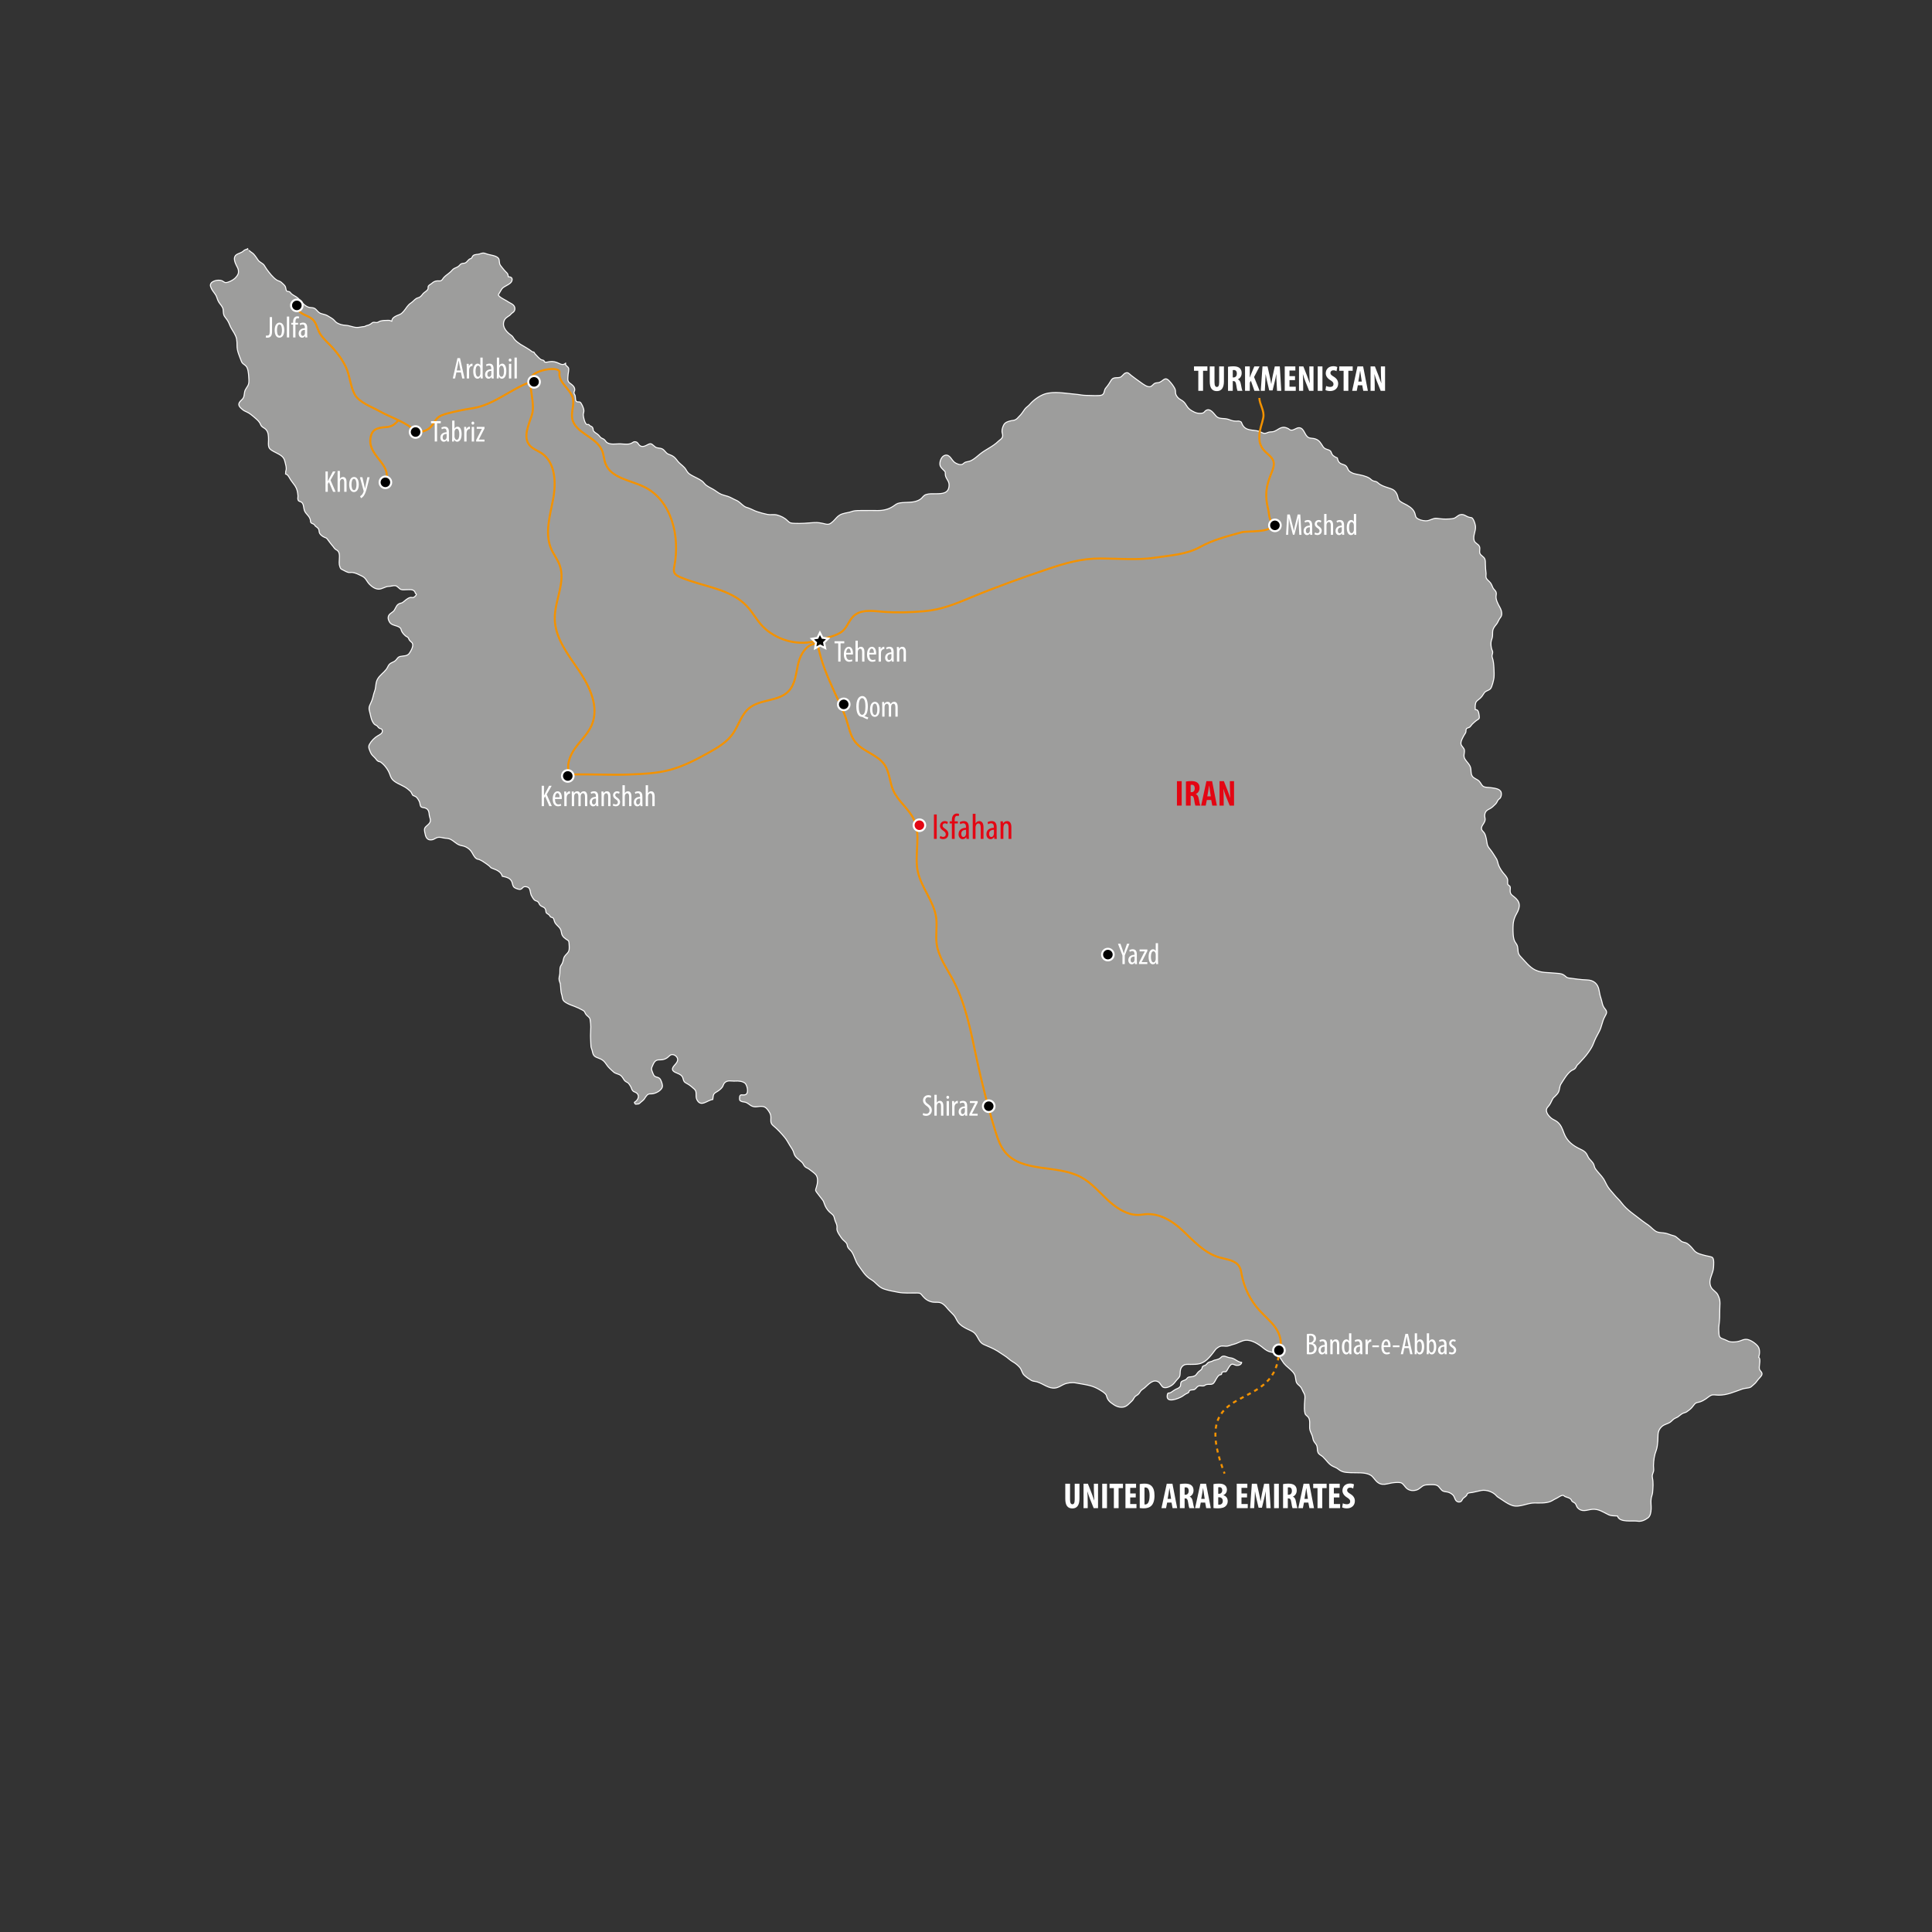 <?xml version="1.0" encoding="utf-8"?>
<!-- Generator: Adobe Illustrator 28.5.0, SVG Export Plug-In . SVG Version: 9.03 Build 54727)  -->
<svg version="1.1" id="Layer_1" xmlns="http://www.w3.org/2000/svg" xmlns:xlink="http://www.w3.org/1999/xlink" x="0px" y="0px"
	 viewBox="0 0 960 960" enable-background="new 0 0 960 960" xml:space="preserve">
<rect x="0" y="0" width="960" height="960" fill="#333333" stroke="none"/>
<g id="MAP">
	<path id="IRI" fill="#9D9D9C" stroke="#FFFFFF" stroke-width="0.5" stroke-linecap="round" stroke-linejoin="round" d="
		M611.288,674.682c-1.102-0.07-2.227-0.844-3.246-0.832c-0.961,0.012-1.02,0.398-1.711,0.949c-0.551,0.434-1.148,0.668-1.84,0.832
		c-0.914,0.211-1.078,0.152-1.898,0.609c-0.691,0.387-1.547,0.41-2.203,0.773c-0.469,0.27-0.797,0.879-1.266,1.23
		c-0.445,0.305-1.219,0.398-1.547,0.773c-0.305,0.328-0.188,0.902-0.492,1.289c-0.445,0.621-1.242,0.949-1.77,1.535
		c-1.066,1.207-0.844,1.629-2.496,2.121c-0.691,0.199-1.688,0.129-2.32,0.363c-0.492,0.188-0.797,0.844-1.207,1.137
		c-0.668,0.469-1.852,0.574-2.344,1.231c-0.41,0.527-0.141,1.605-0.527,2.215c-0.469,0.68-1.125,0.973-1.898,1.289
		c-0.984,0.422-1.793,1.16-2.613,1.641c-1.207,0.727-1.594-0.141-1.875,1.207c-0.961,4.652,5.789,1.816,7.441,0.797
		c0.574-0.352,1.043-0.797,1.699-1.16c0.527-0.281,0.996-0.387,1.441-0.785c0.211-0.199,0.211-0.703,0.41-0.855
		c0.715-0.621,1.734-0.246,2.508-0.609c0.656-0.305,1.148-1.277,1.816-1.629c0.879-0.469,1.676,0.012,2.59-0.129
		c0.738-0.117,0.68-0.398,1.371-0.633c1.301-0.434,2.871,0.258,3.774-0.809c0.996-1.184,1.465-3.07,2.836-3.984
		c0.305-0.199,0.715-0.07,0.996-0.328c0.223-0.188,0.129-0.797,0.269-0.938c0.527-0.457,1.184-0.387,1.852-0.387
		c0.68,0.012,1.781-3.551,3.164-3.738c0.82-0.105,1.348,0.551,2.227,0.598c1.078,0.07,2.367-0.281,2.566-1.488
		C614.851,676.838,613.573,674.846,611.288,674.682z"/>
	<path id="IR" fill="#9D9D9C" stroke="#FFFFFF" stroke-width="0.5" stroke-linecap="round" stroke-linejoin="round" d="
		M280.983,181.065c0.363,0.844,1.301,1.125,1.547,1.887c0.246,0.762-0.188,2.309-0.246,3.176c-0.082,1.828-0.609,3.234,0.961,4.312
		c1.043,0.738,2.344,1.676,2.344,3.176c0,0.645-0.328,0.867-0.363,1.324c-0.082,0.867,0.34,0.938,0.551,1.605
		c0.258,0.844-0.023,2.543,0.75,2.977c0.855,0.48,1.406-0.234,2.121,0.703c0.27,0.363,0.598,1.102,0.82,1.5
		c0.328,0.715,0.609,1.512,0.668,2.285c0.047,0.809-0.34,1.406-0.305,2.18c0.059,1.219,0.773,4.266,1.758,4.734
		c0.246,0.117,0.668-0.117,0.938,0.012c0.281,0.129,0.246,0.387,0.574,0.562c0.773,0.422,1.277,0.492,1.523,1.301
		c0.27,0.785-0.117,0.867,0.469,1.547c0.656,0.797,1.594,1.055,2.332,1.84c0.305,0.328,0.809,0.984,1.055,1.207
		c0.492,0.422,1.207,0.551,1.676,0.926c0.469,0.34,0.715,0.867,1.125,1.289c1.652,1.629,4.91,0.832,7.113,0.938
		c1.758,0.082,3.961,0.445,5.426-0.34c0.961-0.504,1.102-0.914,2.121-0.656c1.125,0.281,1.102,1.078,1.816,1.711
		c1.43,1.254,3.023,0.211,4.348-0.457c1.734-0.891,2.121,0.34,3.527,1.301c0.902,0.656,2.309,0.422,3.387,0.926
		c1.289,0.621,1.734,2.027,2.977,2.578c1.148,0.504,1.922,0.645,2.965,1.488c0.973,0.785,1.523,1.828,2.344,2.672
		c1.102,1.137,2.648,2.098,3.504,3.504c0.762,1.336,1.207,1.969,2.613,2.777c1.711,1.008,3.855,1.816,5.426,2.988
		c0.797,0.586,1.266,1.477,2.062,2.062c0.961,0.703,2.203,1.359,3.246,1.91c1.488,0.773,2.707,2.004,4.324,2.648
		c1.02,0.398,2.098,0.633,3.176,0.973c1.43,0.48,2.637,1.301,4.043,1.887c1.852,0.773,2.695,2.133,4.266,3.141
		c0.633,0.398,1.242,0.516,1.934,0.75c1.512,0.527,2.836,1.359,4.371,1.852c1.652,0.527,3.422,1.043,5.156,1.371
		c1.547,0.293,3.246-0.141,4.734,0.27c1.816,0.492,3.75,1.395,5.039,2.742c1.242,1.301,1.898,1.336,3.633,1.406
		c3.199,0.152,6.34-0.117,9.504-0.375c2.18-0.188,3.832,0.234,5.895,0.715c1.676,0.375,2.391-0.129,3.668-1.289
		c1.148-1.031,1.863-2.238,3.164-3.059c1.875-1.207,4.043-1.113,6.059-1.84c2.062-0.75,4.242-0.457,6.387-0.527
		c2.203-0.07,4.406,0.012,6.586,0.012c2.754,0,5.344-0.551,7.676-2.098c1.301-0.867,1.77-1.441,3.387-1.699
		c3.422-0.551,7.137,0.246,10.195-1.852c1.078-0.727,1.371-1.816,2.777-2.297c1.488-0.504,3.164-0.398,4.688-0.398
		c3.609,0.012,6.797-0.164,6.773-4.441c0-2.156-1.875-3.164-1.875-5.309c0-1.277,0-1.137-0.855-1.992
		c-0.773-0.773-1.676-1.547-1.816-2.695c-0.223-1.746,0.832-4.371,2.695-4.723c2.262-0.422,3.059,2.355,4.547,3.527
		c0.832,0.645,2.777,1.523,3.855,1.02c0.668-0.316,0.914-0.855,1.676-1.113c0.832-0.258,1.629-0.281,2.461-0.633
		c1.758-0.785,3.223-2.191,4.699-3.387c2.93-2.367,6.422-3.691,9.117-6.375c0.75-0.727,1.816-1.125,2.098-2.402
		c0.164-0.855-0.246-1.535-0.305-2.391c-0.059-0.996,0.363-2.332,0.832-3.246c0.715-1.395,2.168-1.77,3.633-2.121
		c0.656-0.164,1.289-0.117,1.957-0.398c1.125-0.469,1.371-1.113,2.121-1.805c1.23-1.172,1.816-2.238,2.777-3.562
		c0.691-0.926,1.734-1.477,2.473-2.355c1.793-2.098,4.77-4.301,7.465-5.18c4.688-1.512,10.418-0.246,15.199,0.117
		c1.828,0.129,3.504,0.586,5.344,0.586c1.91,0,3.809,0.176,5.672,0.094c0.914-0.047,2.121,0.023,2.754-0.703
		c0.773-0.902,0.504-2.156,1.383-3.117c0.656-0.738,1.102-1.383,1.629-2.18c0.387-0.574,0.984-1.699,1.453-2.18
		c1.043-1.066,2.789-0.445,4.102-0.949c0.832-0.328,1.605-1.641,2.402-2.016c1.488-0.668,1.922,0.293,3,1.125
		c1.652,1.289,3.223,2.391,4.875,3.574c1.125,0.785,3.246,2.496,4.758,1.957c0.809-0.281,1.383-1.266,2.098-1.617
		c0.609-0.281,1.02-0.176,1.793-0.328c2.391-0.445,3-3.41,5.391-0.832c0.973,1.02,2.484,2.906,2.953,4.254
		c0.246,0.727,0.059,1.383,0.246,2.098c0.305,1.219,1.324,2.355,2.449,2.941c1.406,0.75,2.121,1.512,2.918,2.918
		c0.938,1.594,2.063,2.379,3.774,3.199c0.961,0.469,1.934,0.727,3.035,0.691c0.492-0.023,0.938-0.023,1.406-0.211
		c0.68-0.258,0.844-0.867,1.43-1.219c2.168-1.348,3.879,1.5,5.121,2.848c1.512,1.594,3.996,0.855,5.895,1.512
		c1.371,0.48,2.391,0.949,4.043,0.949c0.492,0,1.137-0.117,1.594,0.023c1.195,0.316,0.914,0.586,1.441,1.629
		c1.652,3.375,5.344,2.484,8.309,3.387c0.75,0.234,1.523,0.785,2.262,0.961c0.996,0.246,1.652-0.27,2.484-0.516
		c0.656-0.188,1.207-0.129,1.84-0.199c1.734-0.211,2.777-1.418,4.324-1.992c1.406-0.504,2.449-0.211,3.691,0.457
		c0.574,0.328,0.609,0.656,1.406,0.715c1.453,0.105,2.672-1.406,4.125-1.195c2.449,0.375,2.484,4.031,4.652,4.945
		c0.914,0.363,2.121,0.258,3.059,0.562c2.203,0.727,2.707,1.969,3.891,3.773c0.82,1.23,1.535,1.254,2.719,1.688
		c1.606,0.574,1.242,1.289,1.957,2.414c0.41,0.609,1.793,1.406,2.484,1.594c0.246,1.195,0.574,2.191,1.676,2.801
		c1.078,0.574,2.262,0.516,3.023,1.652c0.633,0.949,0.551,1.676,1.652,2.426c1.301,0.867,2.121,1.008,3.586,1.301
		c1.922,0.387,4.348,0.844,6.035,1.922c0.738,0.457,1.125,1.125,2.027,1.383c1.055,0.281,1.383,0.129,2.238,0.938
		c1.266,1.207,3.059,1.793,4.793,2.344c2.391,0.773,3.656,1.125,4.711,3.527c0.352,0.82,0.375,1.84,0.844,2.59
		c0.727,1.148,2.895,1.91,3.996,2.555c1.734,1.031,3.387,2.203,3.996,4.23c0.387,1.324,0.188,1.875,1.547,2.648
		c1.266,0.727,3.305,1.137,4.758,0.879c1.547-0.27,2.812-1.336,4.488-1.16c1.629,0.176,3.117,0.41,4.793,0.352
		c1.125-0.023,2.613-0.047,3.715-0.352c1.184-0.328,1.934-1.465,3.117-1.781c2.062-0.539,2.895,0.926,4.711,1.289
		c0.879,0.188,1.066-0.047,1.652,0.75c0.633,0.879,1.148,2.59,1.289,3.621c0.281,2.484-1.406,4.816-0.633,7.195
		c0.469,1.418,2.016,1.547,2.613,2.918c0.469,1.09-0.164,2.379,0.223,3.398c0.41,1.09,1.898,1.629,2.402,2.707
		c0.375,0.809,0.328,1.898,0.328,2.777c0,1.512,0.164,2.918,0.328,4.406c0.059,0.633-0.141,1.453,0,2.062
		c0.305,1.207,1.594,1.828,2.227,2.754c0.586,0.82,0.773,1.512,1.184,2.391c0.363,0.773,1.184,1.289,1.523,2.051
		c0.328,0.75,0.082,1.488,0.023,2.262c-0.105,1.781,1.043,3.879,1.898,5.414c0.609,1.078,0.996,2.238,0.938,3.469
		c-0.082,1.172-0.656,1.512-1.242,2.473c-0.492,0.855-0.738,1.652-1.371,2.461c-0.855,1.043-1.652,1.945-1.852,3.316
		c-0.164,1.137,0.035,2.215-0.246,3.352c-0.223,0.879-0.516,1.465-0.609,2.32c-0.082,1.207,0.035,2.508,0.422,3.633
		c0.305,0.773,0.434,0.773,0.387,1.582c-0.082,0.879-0.527,1.324-0.199,2.285c0.609,1.758,0.715,3.352,0.832,5.273
		c0.082,1.488,0.188,3.34,0.023,4.828c-0.141,1.078-0.914,4.453-1.676,5.402c-0.856,1.055-2.402,0.949-3.223,2.238
		c-0.715,1.102-1.102,1.816-2.074,2.672c-0.434,0.375-1.512,1.113-1.84,1.617c-0.609,0.984-0.551,2.719-0.492,3.914
		c1.652-0.164,1.758,1.734,1.957,3c0.246,1.676-0.082,1.5-1.406,2.438c-0.668,0.48-1.465,1.219-2.098,1.852
		c-0.434,0.445-0.715,0.996-1.184,1.395c-0.41,0.34-1.324,0.387-1.652,0.82c-0.328,0.469-0.141,1.266-0.328,1.805
		c-0.164,0.469-0.691,1.09-0.961,1.617c-0.551,1.09-1.629,2.812-1.406,4.16c0.223,1.23,1.594,1.863,1.699,3.117
		c0.141,1.652-0.715,2.742,0.281,4.395c0.938,1.547,2.426,2.602,2.836,4.453c0.281,1.277,0,2.684,0.715,3.891
		c0.715,1.254,2.484,1.559,3.527,2.637c0.797,0.832,1.102,1.934,1.98,2.531c1.043,0.668,2.402,0.469,3.551,0.645
		c1.711,0.258,4.852,0.422,5.379,2.391c0.246,0.891,0.024,2.062-0.469,2.789c-0.223,0.328-0.727,0.539-0.973,0.855
		c-0.516,0.668-0.68,1.453-1.312,2.086c-0.973,0.938-1.852,1.91-3.094,2.484c-1.066,0.504-1.98,1.148-2.25,2.473
		c-0.422,1.969,0.762,2.32-0.387,4.359c-0.527,0.926-1.488,1.957-1.266,3.129c0.129,0.809,0.879,1.254,1.313,1.887
		c0.586,0.879,0.832,1.992,1.055,3.012c0.551,2.637,0.129,3.117,1.898,5.215c1.184,1.43,2.004,2.965,3.023,4.512
		c0.75,1.113,0.773,2.473,1.301,3.668c0.516,1.148,1.324,2.461,2.121,3.445c0.797,0.983,1.816,1.921,2.203,3.186
		c0.223,0.785-0.164,1.887,0.164,2.602c0.223,0.492,0.797,0.562,1.02,0.938c0.41,0.703,0.023,1.816,0.141,2.648
		c0.164,1.312,0.762,1.688,1.758,2.438c3.305,2.508,3.469,4.922,1.406,8.531c-1.324,2.344-1.77,4.324-1.77,6.984
		c0,2.062-0.047,4.887,0.856,6.762c0.504,0.973,1.184,1.488,1.406,2.637c0.41,1.98-0.082,3.223,1.348,4.746
		c2.203,2.297,4.605,5.508,7.441,6.844c3.27,1.535,6.281,1.184,9.75,1.559c1.348,0.141,3,0.082,4.242,0.809
		c1.348,0.797,1.266,1.43,2.801,1.629c3.035,0.398,5.836,0.844,8.894,0.938c3.281,0.094,5.426,1.828,6.012,5.109
		c0.246,1.441,0.492,2.672,0.961,4.066c0.691,2.027,0.551,3.48,2.004,5.215c1.184,1.383,0.891,2.145-0.047,3.762
		c-1.43,2.484-1.523,5.145-2.895,7.605c-0.996,1.805-2.016,3.715-2.73,5.648c-0.633,1.758-1.488,3.012-2.555,4.559
		c-1.324,1.957-3,3.609-4.605,5.402c-0.305,0.352-0.738,0.645-1.02,0.996c-0.41,0.562-0.574,1.242-1.102,1.734
		c-0.469,0.469-1.184,0.609-1.734,0.984c-2.086,1.418-3.797,4.465-5.168,6.586c-0.832,1.254-0.586,2.777-1.277,4.113
		c-0.328,0.656-1.102,1.535-1.652,2.027c-0.738,0.644-0.926,0.762-1.43,1.734c-0.656,1.289-1.066,2.414-2.121,3.504
		c-1.84,1.863-0.105,4.184,1.652,5.672c0.715,0.609,2.016,1.066,2.836,1.699c1.957,1.512,2.625,3.504,3.445,5.719
		c1.488,3.996,4.348,6.188,8.285,8.027c1.055,0.492,2.18,1.113,2.836,2.098c0.609,0.902,0.809,1.84,1.547,2.684
		c0.633,0.738,1.465,1.523,1.957,2.355c0.469,0.82,0.41,1.699,0.961,2.496c1.16,1.746,2.953,3.293,4.137,5.133
		c0.82,1.324,1.371,2.812,2.25,4.125c0.856,1.277,1.992,2.379,2.953,3.586c1.184,1.512,2.508,2.531,3.609,4.031
		c2.754,3.727,6.773,6.129,10.301,8.988c0.961,0.785,2.121,1.488,3.082,2.168c1.43,0.996,2.801,2.836,4.453,3.422
		c1.277,0.434,2.707,0.34,4.031,0.598c1.289,0.258,2.449,0.867,3.715,1.16c1.488,0.328,1.535,0.691,2.812,1.664
		c0.457,0.363,1.102,0.996,1.535,1.301c0.832,0.504,1.898,0.398,2.836,1.031c1.242,0.891,2.285,2.039,3.164,3.188
		c1.406,1.852,3.75,2.203,5.977,2.824c0.75,0.211,2.871,0.469,3.363,0.949c0.879,0.844,0.574,3.703,0.527,4.805
		c-0.141,3.27-2.59,5.859-1.547,9.164c0.527,1.676,1.711,2.273,2.871,3.445c0.738,0.727,0.961,1.394,1.348,2.332
		c0.82,1.898,0.41,4.195,0.41,6.223c0,2.496-0.023,5.016-0.363,7.5c-0.246,1.641-0.129,3.059,0,4.734
		c0.199,1.98,1.324,1.887,3.059,2.637c1.348,0.586,1.898,1.078,3.387,1.09c1.406,0.023,2.531-0.035,3.891-0.48
		c1.266-0.434,2.086-0.926,3.41-0.809c1.758,0.152,4.512,1.992,5.613,3.504c1.078,1.477,0.855,3.762,0.34,5.438
		c1.312,0.738-0.059,4.5,0.387,5.883c0.328,1.02,1.617,1.547,1.184,2.801c-0.34,0.926-1.793,2.145-2.344,2.988
		c-0.668,0.996-1.348,1.605-2.238,2.344c-0.715,0.609-0.844,0.891-1.898,1.113c-1.043,0.234-2.168,0.258-3.246,0.621
		c-3.797,1.336-7.523,3.047-11.648,3.035c-1.184,0-2.672-0.328-3.633,0c-1.055,0.375-2.016,1.359-2.836,1.875
		c-0.879,0.562-1.793,1.102-2.789,1.441c-1.102,0.375-2.004,0.211-2.777,1.148c-0.363,0.457-0.938,1.219-1.406,1.746
		c-0.633,0.75-1.57,1.371-2.426,2.016c-0.633,0.469-1.488,0.527-2.145,0.879c-0.855,0.445-1.512,1.148-2.309,1.688
		c-0.633,0.41-1.406,0.621-2.016,1.055c-1.043,0.785-1.43,1.559-2.754,2.109c-1.676,0.715-2.731,0.879-3.996,2.484
		c-1.512,1.945-1.043,3.984-1.23,6.281c-0.141,1.547-0.258,3.199-0.773,4.641c-0.996,2.543-1.301,4.91-1.383,7.688
		c0,0.844,0.223,1.98,0.035,2.789c-0.387,1.383-0.855,1.781-0.551,3.305c0.516,2.355,0.27,4.852,0.082,7.242
		c-0.117,1.043-0.586,2.039-0.715,3.035c-0.258,1.652,0.082,3.469,0,5.156c-0.082,1.641-0.363,3.469-1.57,4.394
		c-1.406,1.066-3.363,1.969-5.121,1.664c-2.566-0.445-9.152,0.891-10.031-2.578c-1.453-0.082-3.059,0.012-4.43-0.621
		c-2.695-1.254-4.934-3.035-8.238-2.695c-2.555,0.27-4.98,1.652-7.219-0.832c-0.516-0.598-0.598-1.535-1.125-2.086
		c-0.434-0.481-1.125-0.633-1.57-1.078c-0.305-0.34-0.328-0.82-0.773-1.172c-0.762-0.645-1.922-0.773-2.801-1.219
		c-0.551-0.281-0.527-0.727-1.441-0.516c-0.902,0.211-2.027,1.148-2.941,1.547c-1.078,0.445-1.898,1.172-3.023,1.559
		c-2.379,0.832-5.262,0.644-7.746,0.633c-3.574-0.012-7.383,2.367-10.852,1.301c-1.488-0.445-3.188-1.488-4.453-2.355
		c-0.809-0.562-1.652-1.078-2.484-1.641c-0.691-0.457-0.633-0.34-1.207-1.008c-1.629-1.84-4.852-2.93-7.359-2.496
		c-1.43,0.246-2.894,0.703-4.348,0.961c-0.551,0.094-1.816,0.164-2.309,0.445c-0.527,0.316-0.363,0.703-0.75,1.148
		c-0.469,0.586-1.207,0.938-1.734,1.512c-0.305,0.34-0.527,1.019-0.856,1.289c-0.691,0.574-1.594,0.469-2.227,0.012
		c-0.914-0.668-0.996-1.922-1.594-2.766c-0.527-0.727-1.523-1.324-2.402-1.664c-0.902-0.352-2.004-0.199-2.895-0.668
		c-1.102-0.586-1.734-2.215-2.859-2.766c-1.043-0.527-2.977-0.41-4.184-0.352c-0.797,0.035-1.688,0.047-2.367,0.328
		c-1.219,0.48-2.203,1.805-3.504,2.238c-1.875,0.621-3.82,0.398-5.203-0.879c-0.691-0.668-1.488-1.969-2.262-2.449
		c-0.879-0.562-2.754-0.363-3.738-0.293c-3.445,0.258-6.176,2.238-9.059-0.832c-0.891-0.938-1.629-2.215-2.754-2.883
		c-2.672-1.57-6.809-1.066-9.832-1.219c-2.59-0.141-4.242-0.141-6.223-1.758c-0.727-0.598-1.605-0.938-2.426-1.301
		c-2.285-0.984-3.363-3.094-5.18-4.805c-0.797-0.773-1.981-1.055-2.484-2.227c-0.41-0.961-0.211-2.086-0.492-3.07
		c-0.305-1.137-1.242-1.711-1.711-2.801c-0.352-0.797-0.352-1.758-0.715-2.602c-0.492-1.277-1.125-2.203-1.207-3.609
		c-0.082-1.699,0.387-4.031-0.691-5.402c-0.633-0.809-1.371-0.949-1.617-1.922c-0.387-1.383-0.305-3.152-0.258-4.617
		c0.035-1.066,0.199-2.145,0.223-3.211c0.082-1.512-0.41-1.969-1.043-3.223c-0.281-0.551-0.492-1.207-0.879-1.769
		c-0.527-0.785-1.406-1.277-1.934-1.969c-0.516-0.68-0.609-1.289-0.715-2.109c-0.246-1.711-0.328-2.449-1.512-3.75
		c-1.348-1.523-3.141-2.637-4.348-4.148c-1.055-1.371-1.875-3.152-3.176-4.336c-1.207-1.102-2.004-1.02-3.527-1.359
		c-1.348-0.316-2.473-1.078-3.551-1.957c-2.285-1.887-5.719-4.172-8.941-3.855c-1.793,0.176-3.809,1.523-5.684,1.969
		c-1.512,0.352-2.578,1.066-4.148,0.973c-1.57-0.105-2.262-0.328-3.668,0.586c-0.961,0.609-1.02,0.715-1.547,1.406
		c-1.148,1.582-2.531,3.375-4.043,4.734c-2.59,2.285-4.816,2.32-8.156,2.32c-1.453,0-2.836-0.27-3.984,0.891
		c-1.019,1.031-1.137,2.273-1.16,3.668c-0.059,1.336-0.246,1.734-1.266,2.73c-0.855,0.855-1.348,1.805-2.262,2.602
		c-0.961,0.902-3.328,2.156-4.816,1.512c-0.938-0.422-1.488-2.121-2.484-2.707c-2.637-1.57-5.062,1.406-6.797,2.93
		c-0.551,0.48-1.289,0.844-1.793,1.371c-0.598,0.644-0.797,1.441-1.594,2.039c-0.715,0.504-1.242,0.668-1.734,1.406
		c-0.469,0.668-0.574,1.184-1.219,1.758c-1.371,1.254-2.531,2.812-4.453,3.047c-2.344,0.269-4.019-0.738-5.812-2.098
		c-0.961-0.727-1.652-1.512-2.062-2.578c-0.305-0.82-0.223-1.23-0.832-1.887c-0.738-0.797-1.98-1.535-2.895-2.086
		c-1.617-0.961-3.188-1.652-5.144-2.121c-2.145-0.527-4.488-0.832-6.668-1.254c-1.816-0.352-4.371-0.059-6.023,0.738
		c-1.441,0.668-2.461,1.512-4.113,1.758c-3.328,0.516-6.082-2.156-9.223-3.059c-0.961-0.27-1.922-0.223-2.754-0.703
		c-1.043-0.598-2.59-1.699-3.492-2.543c-1.219-1.113-1.219-2.742-2.262-3.902c-0.961-1.078-2.145-2.098-3.387-2.766
		c-1.547-0.856-2.648-2.168-4.219-3.106c-1.207-0.715-2.309-1.582-3.492-2.297c-2.227-1.336-4.406-2.203-6.75-3.211
		c-2.391-1.043-2.719-3.586-4.348-5.402c-1.102-1.242-2.73-1.688-4.219-2.473c-1.699-0.902-3.047-1.641-4.266-3.281
		c-0.82-1.125-1.16-2.391-2.086-3.434c-1.137-1.242-2.344-2.32-3.387-3.598c-0.668-0.809-1.57-1.746-2.508-2.273
		c-1.488-0.855-3.258-0.34-4.828-0.668c-1.922-0.398-3.469-1.406-4.699-2.918c-1.055-1.254-1.102-1.558-2.754-1.57
		c-3.199-0.035-6.586,0.234-9.562-0.363c-2.309-0.457-4.629-0.82-6.938-1.606c-2.859-0.973-3.938-3.269-6.445-4.734
		c-2.941-1.711-4.301-4.348-6.328-7.066c-1.547-2.086-1.828-4.582-3.305-6.727c-0.609-0.891-1.547-1.406-1.992-2.426
		c-0.211-0.539-0.164-1.102-0.469-1.629c-0.68-1.102-1.899-1.676-2.637-2.824c-0.797-1.184-1.898-2.59-2.18-4.031
		c-0.105-0.586,0.059-1.207-0.023-1.805c-0.082-0.891-0.469-1.559-0.797-2.391c-0.363-0.82-0.469-1.875-0.832-2.637
		c-0.387-0.75-1.512-1.442-2.145-2.074c-1.184-1.184-1.98-2.496-2.508-4.066c-0.305-0.867-0.387-1.289-0.996-2.016
		c-0.984-1.207-1.863-2.461-2.836-3.668c-0.738-0.961-0.492-1.277-0.129-2.344c0.598-1.805,1.125-4.863-0.34-6.48
		c-0.797-0.867-2.332-1.922-3.27-2.648c-0.633-0.504-1.547-0.691-2.098-1.289c-0.633-0.633-0.738-1.418-1.406-2.074
		c-1.43-1.465-3.492-2.367-4.02-4.547c-0.387-1.594-1.242-2.52-2.062-3.914c-0.832-1.371-1.547-2.766-2.566-3.984
		c-1.676-1.992-3.492-4.043-5.508-5.66c-1.23-0.996-1.43-1.898-1.348-3.34c0.082-1.16,0.035-2.238-0.598-3.281
		c-0.809-1.324-1.688-2.719-3.223-3.012c-2.285-0.41-3.996,0.867-6.176-0.551c-0.715-0.469-1.348-1.031-2.145-1.406
		c-0.797-0.375-1.734-0.281-2.531-0.609c-0.914-0.398-0.891-0.879-0.855-1.852c0.059-2.355,1.617-0.844,3.059-1.558
		c1.699-0.856,0.656-4.793-0.363-5.637c-1.207-0.984-3.305-1.172-4.898-1.043c-1.734,0.129-3.855-0.691-5.32,0.961
		c-0.469,0.551-0.656,1.488-1.02,2.004c-0.762,1.066-2.004,1.945-3.141,2.578c-1.652,0.938-1.348,1.945-1.617,3.609
		c-2.73,0.258-5.836,4.055-7.875,0.141c-0.973-1.852,0.27-3.926-1.266-5.273c-0.938-0.844-2.016-1.793-3.059-2.414
		c-1.43-0.867-2.074-0.867-2.484-2.519c-0.328-1.289-0.633-1.793-1.898-2.508c-1.043-0.586-3.246-1.066-3.445-2.297
		c-0.27-1.652,2.344-2.836,2.566-4.734c0.188-1.641-1.898-3.164-3.328-2.602c-0.691,0.281-1.406,1.219-2.098,1.629
		c-0.914,0.551-1.758,0.809-2.836,0.867c-1.02,0.07-1.793-0.152-2.695,0.539c-0.891,0.668-1.301,1.922-1.734,2.871
		c-0.609,1.336,0,2.145,0.551,3.621c0.738,1.922,2.004,1.195,3.188,2.203c0.691,0.609,1.406,2.824,1.406,3.703
		c0,2.203-3.551,3.984-5.531,3.973c-0.938,0-1.324-0.035-2.039,0.551c-0.117,0.105-0.668,0.797-0.773,0.949
		c-0.281,0.328-0.469,0.809-0.715,1.102c-0.469,0.609-1.266,1.172-1.793,1.629c-0.715,0.668-0.82,0.902-1.957,0.809
		c-0.797,0.527-1.148-0.832-1.148-0.832c2.004-1.172,2.941-3.645,0.656-4.922c-0.574-0.34-0.961-0.223-1.547-0.938
		c-0.551-0.68-0.574-1.418-1.02-2.121c-0.164-0.281-0.82-1.289-1.02-1.477c-0.762-0.691-1.477-0.668-2.145-1.617
		c-0.574-0.809-0.961-1.734-1.793-2.332c-1.02-0.727-2.414-0.773-3.434-1.629c-0.715-0.609-1.406-1.324-2.098-1.969
		c-1.816-1.758-1.98-3.352-4.348-4.523c-1.301-0.656-3.082-0.785-3.75-2.426c-0.352-0.926-0.387-1.781-0.773-2.707
		c-0.387-0.938-0.328-1.57-0.387-2.566c-0.047-1.699-0.211-3.527-0.105-5.273c0.105-2.086,0.188-3.879-0.141-5.93
		c-0.164-1.078-0.047-1.23-0.855-2.004c-0.656-0.633-1.23-0.984-1.594-1.734c-0.527-1.031-0.352-1.043-1.371-1.629
		c-1.266-0.738-2.566-1.301-3.914-1.84c-1.266-0.504-2.648-0.914-3.996-1.699c-0.984-0.586-1.711-1.008-2.039-2.098
		c-0.188-0.691-0.188-1.383-0.41-2.027c-0.609-1.863-0.445-3.539-0.715-5.402c-0.059-0.422-0.469-1.207-0.574-1.77
		c-0.258-1.289,0.211-2.109,0.328-3.398c0.082-0.949-0.035-2.016,0.141-2.93c0.164-0.855,0.797-1.488,1.125-2.227
		c0.492-1.055,0.434-2.355,1.078-3.328c0.715-1.101,2.027-1.816,2.25-3.258c0.141-1.008,0.059-2.285-0.023-3.305
		c-0.082-1.359-0.41-1.289-1.547-2.051c-1.488-1.02-2.086-1.969-2.309-3.586c-0.305-2.168-1.852-2.695-3.035-4.418
		c-0.516-0.75-0.469-1.91-1.066-2.508c-0.305-0.293-0.832-0.188-1.16-0.457c-0.328-0.246-0.469-0.691-0.738-0.984
		c-0.363-0.387-1.078-0.633-1.406-1.043c-0.328-0.469-0.199-1.008-0.363-1.523c-0.492-1.535-1.512-1.23-2.637-2.203
		c-0.609-0.504-0.633-1.336-1.242-1.84c-0.586-0.492-1.219-0.352-1.77-0.902c-0.434-0.434-1.289-1.77-1.535-2.355
		c-0.715-1.84-0.164-3.973-2.672-4.207c-1.676-0.152-1.348,0.867-2.59,1.301c-0.738,0.258-2.484-0.445-3.059-0.867
		c-0.855-0.609-0.902-1.711-1.207-2.672c-0.715-2.109-2.813-2.496-4.852-2.941c-0.492-2.108-2.613-3.104-4.594-3.808
		c-1.348-0.48-0.914-0.434-1.816-1.266c-0.504-0.445-1.301-0.973-1.77-1.324c-0.961-0.656-2.168-1.488-3.27-1.91
		c-0.645-0.246-0.832-0.059-1.441-0.48c-1.148-0.785-1.758-2.531-2.555-3.621c-1.019-1.371-2.73-2.449-4.406-2.731
		c-2.262-0.363-3.141-1.441-4.957-2.695c-1.184-0.82-2.062-0.973-3.445-1.066c-1.078-0.07-1.922-0.469-3.023-0.469
		c-1.793,0-2.18,1.066-3.774,1.277c-2.461,0.328-3.058-1.57-3.445-3.75c-0.41-2.145,0-2.344,1.57-3.738
		c1.512-1.348,1.406-2.227,0.856-3.938c-0.281-0.809-0.199-1.629-0.422-2.414c-0.246-0.984-0.715-1.594-1.758-1.969
		c-0.656-0.258-1.512-0.105-2.098-0.621c-0.516-0.48-0.469-1.465-0.68-2.121c-0.258-0.832-1.16-2.414-1.934-2.883
		c-1.125-0.703-1.406-0.199-1.957-1.523c-0.492-1.16-0.937-1.359-2.004-2.273c-2.016-1.676-4.688-2.379-6.691-3.879
		c-1.383-1.019-1.734-1.934-2.262-3.445c-0.773-2.238-2.613-4.746-4.594-6.117c-0.258-0.176-0.75-0.164-1.055-0.305
		c-0.879-0.434-1.043-1.066-1.699-1.723c-1.02-1.043-1.746-1.512-2.297-2.895c-0.574-1.512-1.23-2.449-0.457-3.867
		c0.926-1.699,2.473-3.293,4.184-4.289c0.855-0.492,2.637-1.266,2.168-2.754c-0.27-0.856-0.844-0.598-1.57-1.043
		c-0.375-0.246-0.633-0.773-0.984-1.078c-0.41-0.352-1.02-0.48-1.406-0.879c-1.652-1.781-1.793-4.512-2.426-6.633
		c-0.633-2.098,0.586-3.211,1.266-5.18c0.551-1.488,0.75-3.024,1.324-4.524c0.773-1.957,0.363-4.125,1.465-6.047
		c1.102-1.922,2.918-3.059,4.242-4.734c1.043-1.301,0.961-2.496,2.66-3.352c1.195-0.574,1.828-0.738,2.59-1.781
		c0.504-0.656,0.855-1.184,1.77-1.383c1.734-0.387,3.609-0.012,4.676-1.781c0.668-1.055,1.57-2.566,1.547-3.867
		c-0.023-1.277-0.75-1.418-1.488-2.25c-0.41-0.434-0.527-1.148-0.879-1.512c-0.281-0.305-0.832-0.469-1.16-0.738
		c-0.82-0.703-1.711-1.629-2.098-2.66c-0.27-0.773-0.164-1.031-0.82-1.547c-1.547-1.195-4.02-0.914-5.062-2.684
		c-0.668-1.113-1.055-2.402-0.281-3.539c0.656-0.984,1.934-1.336,2.648-2.449c0.879-1.395,1.102-2.777,2.777-3.328
		c0.738-0.246,0.832-0.094,1.547-0.621c1.02-0.785,2.227-1.992,3.516-2.309c0.527-0.141,1.137,0.129,1.652-0.012
		c0.586-0.176,2.285-1.781,0.996-1.992c-0.469-2.273-2.531-1.875-4.301-1.875c-0.926,0-2.121,0.199-2.941-0.129
		c-0.914-0.375-1.652-1.652-2.695-1.852c-0.938-0.176-2.156,0.328-3.305,0.34c-1.816,0.023-3.305,1.43-5.121,1.359
		c-1.688-0.059-3.281-1.172-4.406-2.32c-1.629-1.652-1.688-3.164-3.914-4.207c-1.512-0.703-2.953-1.547-4.629-1.746
		c-0.656-0.07-1.371,0.105-2.004-0.023c-0.938-0.199-1.934-0.856-2.812-1.277c-0.879-0.41-1.078-0.457-1.43-1.547
		c-0.281-0.785-0.34-1.254-0.34-2.215c0-1.688,0.586-4.383-0.68-5.66c-0.551-0.562-1.266-0.668-1.77-1.406
		c-0.387-0.562-0.715-0.973-1.125-1.43c-0.715-0.844-1.406-1.828-2.145-2.801c-0.715-0.926-0.609-0.726-1.688-1.172
		c-0.797-0.316-1.816-1.113-2.25-1.828c-0.387-0.621-0.258-1.547-0.551-2.18c-0.34-0.703-1.137-1.055-1.629-1.512
		c-0.223-0.199-0.387-0.645-0.609-0.797c-0.352-0.305-1.148-0.516-1.43-0.75c-0.551-0.516-0.305-0.844-0.445-1.512
		c-0.434-2.039-2.285-2.859-2.965-4.723c-0.445-1.207-0.258-3.117-1.359-4.02c-0.633-0.539-1.312-0.258-1.758-1.102
		c-0.328-0.621-0.023-1.559-0.082-2.238c-0.141-1.641-0.41-3.211-1.289-4.594c-0.668-1.078-1.605-2.098-2.262-3.129
		c-0.609-0.891-1.406-2.883-2.613-2.988l0.105-1.43c0.656-1.418-0.188-3.773-0.551-5.25c-0.527-2.145-2.648-3.07-4.43-4.008
		c-1.16-0.609-3.059-1.406-3.469-2.824c-0.305-0.949-0.117-2.578-0.117-3.539c-0.023-1.887-0.023-3.891-1.453-5.25
		c-0.633-0.609-1.488-0.867-2.074-1.559c-0.352-0.457-0.516-1.066-0.82-1.57c-0.774-1.23-1.981-2.156-3.082-3.105
		c-1.055-0.879-2.039-1.699-3.258-2.25c-0.902-0.398-1.594-0.715-2.332-1.348c-2.039-1.688-2.508-2.789-0.281-4.781
		c1.301-1.148,1.125-2.297,1.43-3.879c0.281-1.605,1.605-2.543,1.992-4.09c0.27-1.043,0.082-2.66,0.023-3.762
		c-0.082-1.359-0.305-3.82-1.219-4.875c-0.961-1.113-1.922-1.113-2.473-2.672c-0.914-2.543-2.098-4.863-2.098-7.594
		c0-1.125-0.023-2.215-0.211-3.316c-0.422-2.145-1.793-3.773-2.812-5.637c-0.363-0.656-0.633-1.441-0.938-2.121
		c-0.609-1.453-1.242-2.086-2.121-3.316c-0.856-1.172-0.656-2.238-0.82-3.586c-0.199-1.477-1.383-2.402-2.156-3.668
		c-0.82-1.312-0.82-2.555-1.758-3.891c-0.938-1.336-1.852-2.344-2.32-3.867c-0.797-2.602,3.562-3.668,5.59-2.906
		c0.727,0.27,1.195,0.973,2.039,0.938c1.219-0.047,3.387-1.137,4.324-1.992c0.855-0.797,1.816-1.898,1.898-3.07
		c0.117-2.086-0.844-2.719-1.535-4.582c-0.715-1.934-0.855-3.656,1.16-4.57c0.762-0.352,1.57-0.598,2.227-0.996
		c0.738-0.469,0.797-0.914,2.062-1.289c0,0,0.715-0.117,0.609-0.375l0.164,0.199c-0.023-0.047,1.16,1.219,1.078,1.148
		c0.656,0.562,1.183,0.727,1.84,1.43c0.879,0.973,1.465,1.957,2.227,3.035c0.773,1.031,2.203,1.418,2.953,2.461
		c0.434,0.645,0.797,1.359,1.289,2.027c1.441,1.91,2.871,3.879,4.934,5.309c0.715,0.48,1.57,0.492,2.262,1.113
		c0.633,0.586,1.512,1.301,1.957,2.004c0.375,0.645,0.27,1.816,0.762,2.367c0.246,0.281,0.996,0.141,1.348,0.352
		c0.387,0.199,0.586,0.633,0.891,0.914c0.762,0.703,1.676,1.078,2.531,1.641c2.262,1.465,3.445,4.395,6.246,5.168
		c0.891,0.234,2.039,0.082,2.836,0.539c0.75,0.422,1.488,1.559,2.262,2.098c1.207,0.844,2.836,0.703,4.301,1.629
		c0.902,0.562,1.922,1.09,2.719,1.746c0.715,0.586,1.055,1.301,1.957,1.793c1.406,0.75,2.695,1.055,4.266,1.148
		c1.828,0.094,3.48,0.949,5.297,1.055c1.23,0.07,2.332-0.352,4.102-0.469l0.047-0.059l0.773-0.352
		c0.879-0.223,1.43-0.363,2.238-0.926c0.352-0.246,0.762-0.633,1.148-0.715c0.633-0.141,1.406,0.223,2.039,0.047
		c0.504-0.152,0.938-0.539,1.512-0.691c0.551-0.129,1.137-0.258,1.688-0.293c0.773-0.059,1.512-0.07,2.309-0.07l0.527,0.035l0,0
		c0.527,0.082,0.773,0.34,1.207,0.422c-0.164-1.98,2.508-2.789,3.938-3.387c0.773-0.328,1.348-0.938,1.898-1.547
		c1.383-1.594,1.828-2.941,3.668-4.172c0.938-0.633,1.652-1.559,2.59-2.18c0.574-0.375,1.371-0.387,2.004-0.891
		c0.645-0.48,0.973-1.09,1.488-1.641c0.691-0.738,1.934-1.242,2.344-2.25c0.164-0.445-0.024-0.914,0.164-1.348
		c0.305-0.586,1.184-0.949,1.688-1.371c0.902-0.797,1.535-1.184,2.801-1.289c0.586-0.047,1.301,0.152,1.816-0.094
		c0.668-0.305,0.855-0.949,1.359-1.512c0.633-0.727,1.453-1.336,2.25-1.922c1.02-0.762,1.301-1.078,2.121-1.969
		c0.797-0.879,1.816-0.984,2.695-1.547c0.938-0.598,0.996-1.242,1.934-1.535c0.773-0.234,1.324-0.047,1.957-0.469
		c0.656-0.422,1.125-1.23,1.758-1.699c0.363-0.27,0.75-0.223,1.101-0.562c0.363-0.387,0.363-0.832,0.774-1.207
		c0.914-0.797,2.098-0.492,3.117-0.82c1.594-0.492,1.781-0.773,3.68-0.035c1.605,0.621,5.133,0.727,5.977,2.449
		c0.504,1.043,0.035,2.168,0.856,3.27c0.633,0.855,1.242,1.582,1.875,2.344c1.242,1.477,1.851,1.348,1.98,3.293
		c1.324-0.047,2.344,0.586,1.77,2.109c-0.668,1.793-3.891,2.438-4.957,3.926c-0.445,0.645-0.797,1.43-1.266,2.109
		c-0.527,0.773-0.668,0.938,0.129,1.652c0.855,0.797,2.402,1.477,3.387,2.086c0.715,0.457,1.324,0.832,2.016,1.195
		c1.101,0.574,2.098,1.219,2.203,2.566c0.082,0.645-0.141,1.254-0.574,1.746c-0.258,0.293-0.633,0.492-0.937,0.727
		c-0.34,0.281-0.774,0.879-1.078,1.078c-1.289,0.914-2.426,1.336-2.918,3.176c-0.773,2.871,1.629,5.285,3.855,6.82
		c0.738,0.504,0.938,1.289,1.57,1.992c0.691,0.809,1.98,1.805,2.859,2.355c2.016,1.219,4.078,2.297,5.895,3.727
		c0.164,0.141,0.586,0,0.855,0.223c0.164,0.141,0.188,0.434,0.328,0.574c0.141,0.141,0.387,0.434,0.551,0.633
		c0.773,0.773,1.711,1.945,2.613,2.449c0.387,0.211,0.973,0.211,1.383,0.469c0.27,0.152,0.059,0.492,0.27,0.621
		c0.832,0.445,1.605,0.07,2.402-0.047c1.922-0.27,3.164,0.023,4.758,0.797c1.195,0.586,2.379,1.02,3.422-0.117L280.983,181.065z"/>
	<g>
		<g>
			<path fill="none" stroke="#F39200" d="M608.498,732.22c-0.122-0.314-0.241-0.625-0.358-0.934"/>
			<path fill="none" stroke="#F39200" stroke-dasharray="2,2" d="M607.449,729.408c-15.58-43.705,25.491-26.863,27.944-56.432"/>
			<path fill="none" stroke="#F39200" d="M635.461,671.974c0.017-0.329,0.029-0.664,0.037-1.004"/>
		</g>
	</g>
</g>
<g id="PAT">
	<path fill="none" stroke="#F39200" d="M625.75,197.75c0.135,3.371,2.646,6.244,1.963,9.818c-0.586,3.066-1.848,5.654-1.962,8.918
		c-0.074,2.121,0.089,3.67,1.109,5.601c1.408,2.663,4.301,3.925,5.607,6.393c1.11,2.096,0.104,4.578-0.773,6.734
		c-2.646,6.509-3.257,10.937-1.563,17.808c0.413,1.673,0.382,3.339,0.938,4.917c0.357,1.014,1.275,1.636,1.18,2.812
		c-0.326,4.058-12.436,2.962-15.157,3.71c-7.118,1.956-14.246,3.722-20.681,7.292c-6.965,3.864-14.628,4.145-22.303,5.33
		c-8.771,1.354-18.317,0.439-27.19,0.421c-9.624-0.02-17.532,2.298-26.569,5.35c-12.683,4.284-25.078,8.712-37.44,13.833
		c-8.212,3.402-15.069,6.3-23.935,7.05c-6.684,0.565-13.378,0.764-20.078,0.264c-4.355-0.325-9.806-1.293-13.654,1.25
		c-3.238,2.14-3.866,5.954-6.513,8.283c-2.856,2.513-8.906,3.582-12.479,4.717c-8.903,2.829-19.169,0.278-26.157-5.922
		c-3.556-3.156-5.684-7.616-8.932-11.088c-8.355-8.929-22.032-9.647-33.259-14.494c-1.132-0.489-2.335-1.113-2.824-2.245
		c-0.429-0.993-0.2-2.132,0.009-3.194c2.909-14.829-1.396-32.747-14.98-39.368c-6.923-3.374-16.422-4.325-19.212-11.503
		c-0.838-2.156-0.865-4.569-1.769-6.697c-2.886-6.794-13.493-8.518-14.788-15.785c-0.591-3.315,1.108-6.77,0.295-10.037
		c-1.182-4.754-7.332-7.865-6.629-12.712c0.526-3.63-12.392-1.39-13.818,2.06c-1.956,4.731,2.034,13.017,0.064,19.069
		c-1.616,4.967-4.463,10.854-1.129,14.876c1.523,1.837,3.944,2.614,5.932,3.934c6.983,4.635,7.352,14.728,5.779,22.96
		s-4.273,17.019-0.912,24.697c1.204,2.75,3.13,5.156,4.164,7.974c3.109,8.471-2.52,17.608-2.424,26.631
		c0.103,9.651,6.614,17.843,12.031,25.831s10.13,18.098,6.364,26.985c-1.842,4.347-5.456,7.65-8.223,11.475
		c-2.766,3.826-4.717,8.953-2.676,13.21c9.616-0.372,19.824,0.317,29.441-0.055c6.76-0.261,13.584-0.532,20.126-2.255
		c6.801-1.792,13.094-5.101,19.244-8.513c4.457-2.473,9.015-5.137,12.001-9.268c3.026-4.186,4.303-9.703,8.306-12.968
		c5.575-4.547,14.629-3.205,19.585-8.419c3.421-3.599,3.662-9.045,4.817-13.874s4.627-10.143,9.573-9.71
		c1.705,9.114,4.903,16.332,8.724,24.779c1.968,4.351,4.212,8.599,5.656,13.15c1.182,3.724,1.879,7.748,4.28,10.83
		c3.837,4.925,11.135,6.279,14.637,11.447c2.519,3.718,2.499,8.59,4.307,12.7c2.421,5.505,7.901,9.196,10.362,14.683
		c3.495,7.791,0.086,16.985,1.777,25.354c1.662,8.229,8.118,14.994,9.202,23.319c0.544,4.185-0.327,8.456,0.2,12.643
		c0.824,6.547,4.916,12.129,8.034,17.944c6.451,12.031,8.933,25.715,11.8,39.062c2.644,12.313,5.688,24.548,9.446,36.568
		c1.101,3.523,2.309,7.11,4.621,9.987c8.487,10.558,25.826,6.199,37.782,12.566c5.443,2.898,9.423,7.862,13.992,12.003
		c4.569,4.141,10.502,7.676,16.579,6.632c7.504-1.29,14.509,2.74,20.037,7.976c5.528,5.237,10.921,11.248,18.247,13.323
		c3.602,1.02,8.004,1.351,9.896,4.581c0.721,1.231,0.92,2.687,1.187,4.089c1.247,6.535,4.325,12.71,8.793,17.638
		c2.583,2.85,5.626,5.3,7.856,8.434c2.23,3.134,3.568,7.267,2.179,10.853"/>
	<path fill="none" stroke="#F39200" d="M206.75,214.75c-4.384-4.934-12.378-7.159-17.973-10.323
		c-3.749-2.121-10.389-4.439-12.54-8.474c-2.173-4.078-2.338-9.163-4.3-13.397c-1.741-3.754-3.824-6.533-6.519-9.589
		c-2.06-2.336-4.562-4.339-6.232-6.906c-1.305-2.006-1.749-4.645-3.038-6.449c-2.471-3.463-7.885-2.704-8.399-7.361"/>
	<path fill="none" stroke="#F39200" d="M191,240c5.019-8.36-7.494-12.855-7-21.256c0.306-5.204,3.019-6.218,7.643-6.494
		c2.991-0.178,4.429-1.226,6.357-3.5"/>
	<path fill="none" stroke="#F39200" d="M207.043,214.529c2.803,0.393,5.775-0.788,7.544-2.997c0.937-1.17,1.55-2.593,2.61-3.654
		c1.409-1.409,3.418-2.003,5.348-2.499c4.09-1.052,8.232-1.904,12.406-2.549c10.425-1.613,18.81-9.531,28.746-13.075"/>
</g>
<g id="LAK">
</g>
<g id="DOT">
	<path stroke="#FFFFFF" d="M494.177,549.666c0,1.59-1.295,2.879-2.881,2.879c-1.594,0-2.879-1.289-2.879-2.879
		c0-1.588,1.285-2.881,2.879-2.881C492.882,546.786,494.177,548.079,494.177,549.666z"/>
	<path stroke="#FFFFFF" d="M209.38,214.671c0,1.59-1.295,2.879-2.881,2.879c-1.594,0-2.879-1.289-2.879-2.879
		c0-1.588,1.285-2.881,2.879-2.881C208.085,211.79,209.38,213.083,209.38,214.671z"/>
	<path stroke="#FFFFFF" d="M636.38,261.05c0,1.59-1.295,2.879-2.881,2.879c-1.594,0-2.879-1.289-2.879-2.879
		c0-1.588,1.285-2.881,2.879-2.881C635.085,258.169,636.38,259.462,636.38,261.05z"/>
	<path fill="#E30613" stroke="#FFFFFF" d="M459.725,410.051c0,1.59-1.295,2.879-2.881,2.879c-1.594,0-2.879-1.289-2.879-2.879
		c0-1.588,1.285-2.881,2.879-2.881C458.43,407.17,459.725,408.463,459.725,410.051z"/>
	<path stroke="#FFFFFF" d="M422.13,350.001c0,1.59-1.295,2.879-2.881,2.879c-1.594,0-2.879-1.289-2.879-2.879
		c0-1.588,1.285-2.881,2.879-2.881C420.835,347.12,422.13,348.413,422.13,350.001z"/>
	<path stroke="#FFFFFF" d="M638.378,670.971c0,1.59-1.295,2.879-2.881,2.879c-1.594,0-2.879-1.289-2.879-2.879
		c0-1.588,1.285-2.881,2.879-2.881C637.083,668.09,638.378,669.383,638.378,670.971z"/>
	<g>
		<polygon points="405.459,319.331 403.405,317.405 406.195,316.957 407.407,314.427 408.691,316.915 411.488,317.278 
			409.496,319.271 410.02,322.026 407.505,320.76 405.025,322.106 		"/>
		<path fill="#FFFFFF" d="M407.424,315.549l0.943,1.828l2.049,0.266l-1.461,1.461l0.385,2.02l-1.844-0.928l-1.82,0.988l0.318-2.037
			l-1.504-1.41l2.043-0.328L407.424,315.549 M407.391,313.304l-0.868,1.813l-0.665,1.387l-1.525,0.245l-2.012,0.323l1.486,1.393
			l1.118,1.048l-0.237,1.515l-0.311,1.998l1.777-0.965l1.36-0.739l1.377,0.692l1.811,0.912l-0.38-1.992l-0.286-1.499l1.087-1.087
			l1.438-1.438l-2.016-0.261l-1.529-0.198l-0.703-1.362L407.391,313.304L407.391,313.304z"/>
	</g>
	<path stroke="#FFFFFF" d="M150.38,151.751c0,1.59-1.295,2.879-2.881,2.879c-1.594,0-2.879-1.289-2.879-2.879
		c0-1.588,1.285-2.881,2.879-2.881C149.085,148.87,150.38,150.163,150.38,151.751z"/>
	<path stroke="#FFFFFF" d="M194.38,239.671c0,1.59-1.295,2.879-2.881,2.879c-1.594,0-2.879-1.289-2.879-2.879
		c0-1.588,1.285-2.881,2.879-2.881C193.085,236.79,194.38,238.083,194.38,239.671z"/>
</g>
<g id="CIT">
	<g>
		<rect x="458.074" y="543.995" fill="none" width="48.559" height="11.341"/>
		<path fill="#FFFFFF" d="M458.749,553.039c0.33,0.226,0.945,0.405,1.44,0.405c1.065,0,1.695-0.69,1.695-1.71
			c0-0.93-0.54-1.5-1.335-2.1c-0.81-0.556-1.905-1.5-1.905-2.806c0-1.529,1.065-2.654,2.67-2.654c0.63,0,1.17,0.195,1.41,0.375
			l-0.27,0.99c-0.255-0.181-0.675-0.346-1.2-0.346c-1.005,0-1.47,0.75-1.47,1.44c0,1.005,0.525,1.395,1.485,2.085
			c1.215,0.854,1.755,1.785,1.755,2.909c0,1.74-1.215,2.835-2.835,2.835c-0.69,0-1.41-0.225-1.695-0.435L458.749,553.039z"/>
		<path fill="#FFFFFF" d="M464.299,543.995h1.155v3.914h0.03c0.15-0.255,0.375-0.479,0.615-0.645
			c0.255-0.165,0.555-0.255,0.96-0.255c0.915,0,1.695,0.72,1.695,2.55v4.814h-1.155v-4.68c0-0.885-0.195-1.71-0.975-1.71
			c-0.54,0-0.945,0.391-1.125,1.155c-0.03,0.149-0.045,0.359-0.045,0.54v4.694h-1.155V543.995z"/>
		<path fill="#FFFFFF" d="M471.619,545.239c0,0.45-0.27,0.75-0.705,0.75c-0.375,0-0.66-0.3-0.66-0.75c0-0.449,0.3-0.75,0.675-0.75
			C471.349,544.489,471.619,544.79,471.619,545.239z M470.374,554.374v-7.26h1.155v7.26H470.374z"/>
		<path fill="#FFFFFF" d="M473.119,548.989c0-0.614-0.045-1.335-0.06-1.875h1.035l0.06,1.155h0.03c0.24-0.69,0.855-1.26,1.53-1.26
			c0.09,0,0.165,0,0.24,0.015v1.17c-0.075,0-0.15,0-0.24,0c-0.735,0-1.275,0.675-1.395,1.5c-0.03,0.195-0.045,0.42-0.045,0.66v4.02
			h-1.155V548.989z"/>
		<path fill="#FFFFFF" d="M480.588,552.725c0,0.555,0.015,1.185,0.075,1.649h-1.035l-0.075-0.765h-0.045
			c-0.315,0.555-0.825,0.885-1.455,0.885c-0.96,0-1.71-0.81-1.71-2.069c0-1.83,1.455-2.625,3.09-2.641v-0.225
			c0-0.975-0.255-1.635-1.155-1.635c-0.45,0-0.855,0.135-1.2,0.375l-0.255-0.811c0.315-0.225,0.975-0.479,1.695-0.479
			c1.455,0,2.07,0.944,2.07,2.564V552.725z M479.463,550.609c-0.6,0-1.995,0.12-1.995,1.695c0,0.96,0.48,1.29,0.885,1.29
			c0.51,0,0.93-0.375,1.065-1.096c0.03-0.135,0.045-0.284,0.045-0.42V550.609z"/>
		<path fill="#FFFFFF" d="M481.653,553.669l2.295-4.499c0.18-0.36,0.42-0.75,0.57-1.065v-0.03h-2.58v-0.96h3.87v0.766l-2.266,4.425
			c-0.21,0.359-0.42,0.75-0.585,1.08v0.029h2.835v0.96h-4.14V553.669z"/>
	</g>
	<g>
		<rect x="648.43" y="662.51" fill="none" width="84.811" height="11.34"/>
		<path fill="#FFFFFF" d="M649.345,662.93c0.479-0.119,1.034-0.195,1.68-0.195c0.915,0,1.695,0.195,2.235,0.705
			c0.435,0.406,0.66,1.006,0.66,1.726c0,1.034-0.57,1.845-1.561,2.235v0.045c1.17,0.314,1.875,1.26,1.875,2.58
			c0,0.84-0.27,1.514-0.72,2.01c-0.57,0.645-1.515,0.914-2.67,0.914c-0.735,0-1.185-0.045-1.5-0.104V662.93z M650.484,667.07h0.525
			c0.945,0,1.755-0.721,1.755-1.785c0-0.93-0.435-1.65-1.665-1.65c-0.27,0-0.48,0.03-0.615,0.075V667.07z M650.484,671.975
			c0.135,0.03,0.33,0.061,0.586,0.061c1.184,0,1.965-0.705,1.965-2.01c0-1.396-0.961-2.056-2.041-2.07h-0.51V671.975z"/>
		<path fill="#FFFFFF" d="M659.395,671.24c0,0.555,0.015,1.185,0.074,1.649h-1.035l-0.074-0.765h-0.045
			c-0.315,0.555-0.825,0.885-1.455,0.885c-0.96,0-1.71-0.811-1.71-2.07c0-1.83,1.454-2.625,3.09-2.64v-0.226
			c0-0.975-0.255-1.635-1.155-1.635c-0.449,0-0.855,0.135-1.199,0.375l-0.256-0.81c0.315-0.226,0.975-0.479,1.695-0.479
			c1.455,0,2.07,0.944,2.07,2.564V671.24z M658.27,669.125c-0.601,0-1.995,0.119-1.995,1.695c0,0.959,0.479,1.289,0.885,1.289
			c0.51,0,0.931-0.375,1.065-1.095c0.029-0.135,0.045-0.285,0.045-0.42V669.125z"/>
		<path fill="#FFFFFF" d="M661.029,667.505c0-0.854-0.045-1.29-0.061-1.875h1.006l0.06,0.886h0.03c0.314-0.586,0.9-0.99,1.664-0.99
			c1.006,0,1.756,0.734,1.756,2.489v4.875h-1.155v-4.665c0-0.869-0.165-1.725-1.005-1.725c-0.48,0-0.945,0.404-1.08,1.17
			c-0.045,0.18-0.061,0.404-0.061,0.66v4.56h-1.154V667.505z"/>
		<path fill="#FFFFFF" d="M671.469,662.51v8.641c0,0.494,0.045,1.319,0.061,1.739h-0.99l-0.074-0.899h-0.045
			c-0.24,0.51-0.75,1.02-1.531,1.02c-1.215,0-2.1-1.32-2.1-3.72c0-2.565,1.065-3.765,2.176-3.765c0.539,0,1.049,0.24,1.334,0.854
			h0.03v-3.87H671.469z M670.329,668.404c0-0.149,0-0.33-0.015-0.479c-0.075-0.765-0.525-1.409-1.08-1.409
			c-0.96,0-1.29,1.334-1.29,2.774c0,1.53,0.39,2.76,1.229,2.76c0.36,0,0.855-0.195,1.11-1.245c0.03-0.135,0.045-0.3,0.045-0.48
			V668.404z"/>
		<path fill="#FFFFFF" d="M676.914,671.24c0,0.555,0.016,1.185,0.075,1.649h-1.035l-0.075-0.765h-0.045
			c-0.314,0.555-0.824,0.885-1.455,0.885c-0.959,0-1.709-0.811-1.709-2.07c0-1.83,1.454-2.625,3.09-2.64v-0.226
			c0-0.975-0.256-1.635-1.156-1.635c-0.449,0-0.854,0.135-1.199,0.375l-0.255-0.81c0.315-0.226,0.975-0.479,1.694-0.479
			c1.455,0,2.07,0.944,2.07,2.564V671.24z M675.789,669.125c-0.6,0-1.994,0.119-1.994,1.695c0,0.959,0.479,1.289,0.885,1.289
			c0.51,0,0.93-0.375,1.064-1.095c0.029-0.135,0.045-0.285,0.045-0.42V669.125z"/>
		<path fill="#FFFFFF" d="M678.534,667.505c0-0.615-0.045-1.335-0.06-1.875h1.035l0.06,1.155h0.03c0.24-0.69,0.854-1.26,1.529-1.26
			c0.09,0,0.165,0,0.24,0.015v1.17c-0.075,0-0.15,0-0.24,0c-0.734,0-1.275,0.675-1.395,1.5c-0.03,0.194-0.045,0.42-0.045,0.659
			v4.021h-1.155V667.505z"/>
		<path fill="#FFFFFF" d="M685.193,668.525v0.885h-3.284v-0.885H685.193z"/>
		<path fill="#FFFFFF" d="M687.549,669.365c0,2.234,0.885,2.699,1.711,2.699c0.51,0,0.914-0.119,1.199-0.27l0.195,0.84
			c-0.405,0.21-1.02,0.345-1.605,0.345c-1.74,0-2.64-1.425-2.64-3.645c0-2.34,1.005-3.81,2.46-3.81c1.47,0,2.07,1.56,2.07,3.18
			c0,0.285-0.016,0.479-0.03,0.66H687.549z M689.829,668.51c0.015-1.439-0.524-2.085-1.08-2.085c-0.765,0-1.14,1.095-1.185,2.085
			H689.829z"/>
		<path fill="#FFFFFF" d="M695.379,668.525v0.885h-3.285v-0.885H695.379z"/>
		<path fill="#FFFFFF" d="M697.824,669.859l-0.66,3.03h-1.125l2.311-10.109h1.274l2.249,10.109h-1.139l-0.66-3.03H697.824z
			 M699.908,668.93l-0.524-2.564c-0.149-0.721-0.285-1.561-0.405-2.311h-0.045c-0.119,0.766-0.27,1.635-0.42,2.311l-0.525,2.564
			H699.908z"/>
		<path fill="#FFFFFF" d="M702.984,662.51h1.14v3.99h0.03c0.375-0.721,0.914-0.975,1.545-0.975c1.14,0,1.979,1.289,1.979,3.674
			c0,2.61-1.08,3.811-2.205,3.811c-0.765,0-1.155-0.45-1.44-1.064h-0.059l-0.076,0.944h-0.975c0.016-0.42,0.061-1.245,0.061-1.739
			V662.51z M704.124,670.34c0,0.165,0.015,0.314,0.045,0.449c0.271,1.065,0.765,1.261,1.095,1.261c0.93,0,1.26-1.261,1.26-2.806
			c0-1.454-0.345-2.729-1.289-2.729c-0.541,0-0.976,0.659-1.08,1.289c-0.016,0.165-0.03,0.33-0.03,0.495V670.34z"/>
		<path fill="#FFFFFF" d="M708.969,662.51h1.141v3.99h0.029c0.375-0.721,0.915-0.975,1.545-0.975c1.141,0,1.98,1.289,1.98,3.674
			c0,2.61-1.08,3.811-2.205,3.811c-0.766,0-1.155-0.45-1.44-1.064h-0.06l-0.075,0.944h-0.976c0.016-0.42,0.061-1.245,0.061-1.739
			V662.51z M710.109,670.34c0,0.165,0.014,0.314,0.045,0.449c0.27,1.065,0.765,1.261,1.094,1.261c0.931,0,1.261-1.261,1.261-2.806
			c0-1.454-0.345-2.729-1.29-2.729c-0.54,0-0.975,0.659-1.08,1.289c-0.016,0.165-0.029,0.33-0.029,0.495V670.34z"/>
		<path fill="#FFFFFF" d="M718.793,671.24c0,0.555,0.016,1.185,0.076,1.649h-1.035l-0.076-0.765h-0.045
			c-0.314,0.555-0.824,0.885-1.454,0.885c-0.96,0-1.71-0.811-1.71-2.07c0-1.83,1.455-2.625,3.09-2.64v-0.226
			c0-0.975-0.255-1.635-1.155-1.635c-0.45,0-0.854,0.135-1.2,0.375l-0.254-0.81c0.314-0.226,0.975-0.479,1.694-0.479
			c1.455,0,2.069,0.944,2.069,2.564V671.24z M717.668,669.125c-0.6,0-1.994,0.119-1.994,1.695c0,0.959,0.48,1.289,0.885,1.289
			c0.51,0,0.93-0.375,1.064-1.095c0.03-0.135,0.045-0.285,0.045-0.42V669.125z"/>
		<path fill="#FFFFFF" d="M720.233,671.689c0.255,0.165,0.705,0.375,1.171,0.375c0.645,0,1.064-0.404,1.064-1.05
			c0-0.555-0.195-0.93-0.93-1.425c-0.945-0.6-1.455-1.23-1.455-2.055c0-1.186,0.869-2.01,1.994-2.01c0.57,0,0.99,0.194,1.291,0.375
			l-0.301,0.869c-0.285-0.195-0.585-0.33-0.975-0.33c-0.615,0-0.93,0.45-0.93,0.931c0,0.479,0.18,0.749,0.899,1.245
			c0.84,0.539,1.5,1.199,1.5,2.205c0,1.455-0.989,2.159-2.19,2.159c-0.524,0-1.109-0.165-1.424-0.42L720.233,671.689z"/>
	</g>
	<g>
		<rect x="462.99" y="404.38" fill="none" width="56.613" height="14.87"/>
		<path fill="#E30613" d="M465.457,404.7v12.136h-1.386V404.7H465.457z"/>
		<path fill="#E30613" d="M467.257,415.396c0.306,0.198,0.846,0.45,1.404,0.45c0.774,0,1.278-0.486,1.278-1.26
			c0-0.667-0.234-1.117-1.116-1.711c-1.134-0.72-1.747-1.476-1.747-2.466c0-1.422,1.044-2.413,2.395-2.413
			c0.685,0,1.188,0.234,1.549,0.45l-0.36,1.044c-0.342-0.234-0.702-0.396-1.17-0.396c-0.738,0-1.116,0.54-1.116,1.116
			s0.216,0.9,1.081,1.495c1.008,0.648,1.8,1.44,1.8,2.646c0,1.747-1.188,2.593-2.629,2.593c-0.63,0-1.332-0.198-1.71-0.504
			L467.257,415.396z"/>
		<path fill="#E30613" d="M472.98,416.836v-7.67h-1.098v-1.044h1.098v-0.522c0-0.954,0.144-1.909,0.774-2.629
			c0.504-0.558,1.207-0.738,1.747-0.738c0.468,0,0.828,0.09,1.08,0.216l-0.216,1.081c-0.18-0.072-0.414-0.145-0.774-0.145
			c-0.99,0-1.224,1.062-1.224,2.179v0.559h1.584v1.044h-1.584v7.67H472.98z"/>
		<path fill="#E30613" d="M481.388,414.855c0,0.666,0.019,1.422,0.091,1.98h-1.243l-0.09-0.918h-0.054
			c-0.378,0.667-0.99,1.062-1.746,1.062c-1.152,0-2.053-0.972-2.053-2.485c0-2.197,1.747-3.151,3.709-3.169v-0.27
			c0-1.17-0.306-1.962-1.386-1.962c-0.541,0-1.026,0.162-1.44,0.45l-0.306-0.973c0.378-0.27,1.17-0.576,2.035-0.576
			c1.747,0,2.484,1.134,2.484,3.079V414.855z M480.038,412.316c-0.72,0-2.395,0.144-2.395,2.035c0,1.152,0.576,1.549,1.062,1.549
			c0.612,0,1.116-0.45,1.278-1.314c0.036-0.162,0.054-0.342,0.054-0.504V412.316z"/>
		<path fill="#E30613" d="M483.348,404.376h1.387v4.699h0.036c0.181-0.306,0.45-0.576,0.738-0.774
			c0.306-0.198,0.667-0.306,1.152-0.306c1.099,0,2.034,0.864,2.034,3.061v5.78h-1.386v-5.618c0-1.062-0.234-2.053-1.171-2.053
			c-0.648,0-1.134,0.468-1.35,1.387c-0.037,0.18-0.055,0.432-0.055,0.648v5.636h-1.387V404.376z"/>
		<path fill="#E30613" d="M495.229,414.855c0,0.666,0.019,1.422,0.091,1.98h-1.243l-0.09-0.918h-0.054
			c-0.379,0.667-0.99,1.062-1.746,1.062c-1.152,0-2.053-0.972-2.053-2.485c0-2.197,1.746-3.151,3.709-3.169v-0.27
			c0-1.17-0.307-1.962-1.387-1.962c-0.541,0-1.026,0.162-1.44,0.45l-0.306-0.973c0.377-0.27,1.17-0.576,2.034-0.576
			c1.747,0,2.484,1.134,2.484,3.079V414.855z M493.879,412.316c-0.72,0-2.395,0.144-2.395,2.035c0,1.152,0.576,1.549,1.062,1.549
			c0.612,0,1.116-0.45,1.278-1.314c0.036-0.162,0.054-0.342,0.054-0.504V412.316z"/>
		<path fill="#E30613" d="M497.189,410.372c0-1.026-0.053-1.548-0.071-2.25h1.206l0.072,1.062h0.036
			c0.378-0.702,1.08-1.188,1.999-1.188c1.205,0,2.105,0.882,2.105,2.989v5.852h-1.386v-5.6c0-1.044-0.198-2.071-1.206-2.071
			c-0.576,0-1.135,0.486-1.297,1.404c-0.055,0.216-0.072,0.486-0.072,0.792v5.474h-1.387V410.372z"/>
	</g>
	<g>
		<rect x="425.014" y="345.712" fill="none" width="48.559" height="11.34"/>
		<path fill="#FFFFFF" d="M431.029,357.456c-0.765-0.315-1.785-0.795-2.325-1.095c-0.165-0.09-0.3-0.15-0.375-0.15
			c-1.665,0-2.835-1.665-2.835-5.19c0-3.375,1.215-5.16,2.985-5.16c1.725,0,2.745,1.89,2.745,5.1c0,2.76-0.645,4.275-1.725,4.785
			v0.045c0.675,0.3,1.365,0.525,1.965,0.735L431.029,357.456z M430.024,351.006c0-1.935-0.345-4.125-1.635-4.125
			c-1.305,0-1.695,2.205-1.695,4.14c-0.015,1.98,0.375,4.17,1.709,4.17C429.679,355.191,430.024,353.001,430.024,351.006z"/>
		<path fill="#FFFFFF" d="M437.089,352.461c0,2.805-1.29,3.75-2.415,3.75c-1.305,0-2.355-1.185-2.355-3.735
			c0-2.64,1.185-3.75,2.43-3.75C436.054,348.727,437.089,349.941,437.089,352.461z M433.474,352.461c0,1.2,0.21,2.835,1.26,2.835
			c0.99,0,1.2-1.695,1.2-2.835c0-1.11-0.21-2.82-1.23-2.82C433.669,349.642,433.474,351.352,433.474,352.461z"/>
		<path fill="#FFFFFF" d="M438.379,350.707c0-0.855-0.045-1.29-0.06-1.875h1.005l0.06,0.9h0.03c0.315-0.585,0.87-1.005,1.635-1.005
			c0.675,0,1.245,0.315,1.515,1.11h0.03c0.195-0.36,0.45-0.66,0.72-0.825c0.285-0.195,0.63-0.285,1.005-0.285
			c0.975,0,1.74,0.705,1.74,2.565v4.8h-1.14v-4.545c0-0.945-0.135-1.86-1.02-1.86c-0.48,0-0.9,0.405-1.065,1.095
			c-0.03,0.18-0.045,0.405-0.045,0.645v4.665h-1.14v-4.755c0-0.795-0.135-1.65-1.005-1.65c-0.48,0-0.945,0.405-1.08,1.185
			c-0.03,0.18-0.045,0.39-0.045,0.615v4.605h-1.14V350.707z"/>
	</g>
	<g>
		<rect x="414.431" y="318.367" fill="none" width="48.559" height="11.34"/>
		<path fill="#FFFFFF" d="M416.516,319.671h-1.845v-1.035h4.845v1.035h-1.845v9.075h-1.155V319.671z"/>
		<path fill="#FFFFFF" d="M420.446,325.221c0,2.235,0.885,2.7,1.71,2.7c0.51,0,0.915-0.12,1.2-0.27l0.195,0.84
			c-0.405,0.21-1.02,0.345-1.604,0.345c-1.74,0-2.64-1.425-2.64-3.645c0-2.34,1.005-3.81,2.46-3.81c1.47,0,2.07,1.56,2.07,3.18
			c0,0.285-0.015,0.48-0.03,0.66H420.446z M422.726,324.366c0.015-1.44-0.525-2.085-1.08-2.085c-0.765,0-1.14,1.095-1.185,2.085
			H422.726z"/>
		<path fill="#FFFFFF" d="M425.081,318.367h1.155v3.915h0.03c0.15-0.255,0.375-0.48,0.615-0.645c0.255-0.165,0.555-0.255,0.96-0.255
			c0.915,0,1.695,0.72,1.695,2.55v4.815h-1.155v-4.68c0-0.885-0.195-1.71-0.975-1.71c-0.54,0-0.945,0.39-1.125,1.155
			c-0.03,0.15-0.045,0.36-0.045,0.54v4.695h-1.155V318.367z"/>
		<path fill="#FFFFFF" d="M431.966,325.221c0,2.235,0.885,2.7,1.71,2.7c0.51,0,0.915-0.12,1.2-0.27l0.195,0.84
			c-0.405,0.21-1.02,0.345-1.605,0.345c-1.74,0-2.64-1.425-2.64-3.645c0-2.34,1.005-3.81,2.46-3.81c1.47,0,2.07,1.56,2.07,3.18
			c0,0.285-0.015,0.48-0.03,0.66H431.966z M434.246,324.366c0.015-1.44-0.525-2.085-1.08-2.085c-0.765,0-1.14,1.095-1.185,2.085
			H434.246z"/>
		<path fill="#FFFFFF" d="M436.585,323.361c0-0.615-0.045-1.335-0.06-1.875h1.035l0.06,1.155h0.03c0.24-0.69,0.855-1.26,1.53-1.26
			c0.09,0,0.165,0,0.24,0.015v1.17c-0.075,0-0.15,0-0.24,0c-0.735,0-1.275,0.675-1.395,1.5c-0.03,0.195-0.045,0.42-0.045,0.66v4.02
			h-1.155V323.361z"/>
		<path fill="#FFFFFF" d="M444.055,327.096c0,0.555,0.015,1.185,0.075,1.65h-1.035l-0.075-0.765h-0.045
			c-0.315,0.555-0.825,0.885-1.455,0.885c-0.96,0-1.71-0.81-1.71-2.07c0-1.83,1.455-2.625,3.09-2.64v-0.225
			c0-0.975-0.255-1.635-1.155-1.635c-0.45,0-0.855,0.135-1.2,0.375l-0.255-0.81c0.315-0.225,0.975-0.48,1.695-0.48
			c1.455,0,2.07,0.945,2.07,2.565V327.096z M442.93,324.981c-0.6,0-1.995,0.12-1.995,1.695c0,0.96,0.48,1.29,0.885,1.29
			c0.51,0,0.93-0.375,1.065-1.095c0.03-0.135,0.045-0.285,0.045-0.42V324.981z"/>
		<path fill="#FFFFFF" d="M445.69,323.361c0-0.855-0.045-1.29-0.06-1.875h1.005l0.06,0.885h0.03c0.315-0.585,0.9-0.99,1.665-0.99
			c1.005,0,1.755,0.735,1.755,2.49v4.875h-1.155v-4.665c0-0.87-0.165-1.725-1.005-1.725c-0.48,0-0.945,0.405-1.08,1.17
			c-0.045,0.18-0.06,0.405-0.06,0.66v4.56h-1.155V323.361z"/>
	</g>
	<g>
		<rect x="638.377" y="255.379" fill="none" width="48.559" height="11.34"/>
		<path fill="#FFFFFF" d="M645.396,261.409c-0.074-1.335-0.15-2.82-0.105-3.96h-0.06c-0.225,1.125-0.495,2.325-0.81,3.51l-1.23,4.74
			h-0.75l-1.17-4.545c-0.345-1.29-0.629-2.535-0.84-3.705h-0.045c0.016,1.185-0.061,2.595-0.119,4.035l-0.195,4.275h-1.035
			l0.6-10.109h1.26l1.17,4.62c0.346,1.335,0.601,2.325,0.811,3.48h0.045c0.195-1.155,0.42-2.115,0.75-3.48l1.14-4.62h1.29
			l0.585,10.109h-1.08L645.396,261.409z"/>
		<path fill="#FFFFFF" d="M651.996,264.109c0,0.555,0.016,1.185,0.076,1.65h-1.035l-0.076-0.765h-0.045
			c-0.314,0.555-0.824,0.885-1.454,0.885c-0.96,0-1.71-0.81-1.71-2.07c0-1.83,1.455-2.625,3.09-2.64v-0.225
			c0-0.975-0.255-1.635-1.155-1.635c-0.45,0-0.854,0.135-1.2,0.375l-0.254-0.81c0.314-0.225,0.975-0.48,1.694-0.48
			c1.455,0,2.069,0.945,2.069,2.565V264.109z M650.871,261.994c-0.6,0-1.994,0.12-1.994,1.695c0,0.96,0.48,1.29,0.885,1.29
			c0.51,0,0.93-0.375,1.064-1.095c0.03-0.135,0.045-0.285,0.045-0.42V261.994z"/>
		<path fill="#FFFFFF" d="M653.437,264.559c0.255,0.165,0.705,0.375,1.171,0.375c0.645,0,1.064-0.405,1.064-1.05
			c0-0.555-0.195-0.93-0.93-1.425c-0.945-0.6-1.455-1.23-1.455-2.055c0-1.185,0.869-2.01,1.994-2.01c0.57,0,0.99,0.195,1.291,0.375
			l-0.301,0.87c-0.285-0.195-0.585-0.33-0.975-0.33c-0.615,0-0.93,0.45-0.93,0.93c0,0.48,0.18,0.75,0.899,1.245
			c0.84,0.54,1.5,1.2,1.5,2.205c0,1.455-0.989,2.16-2.19,2.16c-0.524,0-1.109-0.165-1.424-0.42L653.437,264.559z"/>
		<path fill="#FFFFFF" d="M657.967,255.379h1.154v3.915h0.031c0.149-0.255,0.375-0.48,0.614-0.645
			c0.255-0.165,0.556-0.255,0.96-0.255c0.915,0,1.695,0.72,1.695,2.55v4.815h-1.155v-4.68c0-0.885-0.194-1.71-0.976-1.71
			c-0.539,0-0.944,0.39-1.125,1.155c-0.029,0.15-0.045,0.36-0.045,0.54v4.695h-1.154V255.379z"/>
		<path fill="#FFFFFF" d="M667.867,264.109c0,0.555,0.015,1.185,0.074,1.65h-1.035l-0.074-0.765h-0.045
			c-0.315,0.555-0.825,0.885-1.455,0.885c-0.96,0-1.71-0.81-1.71-2.07c0-1.83,1.454-2.625,3.09-2.64v-0.225
			c0-0.975-0.255-1.635-1.155-1.635c-0.449,0-0.855,0.135-1.199,0.375l-0.256-0.81c0.315-0.225,0.975-0.48,1.695-0.48
			c1.455,0,2.07,0.945,2.07,2.565V264.109z M666.742,261.994c-0.601,0-1.995,0.12-1.995,1.695c0,0.96,0.479,1.29,0.885,1.29
			c0.51,0,0.931-0.375,1.065-1.095c0.029-0.135,0.045-0.285,0.045-0.42V261.994z"/>
		<path fill="#FFFFFF" d="M673.867,255.379v8.64c0,0.495,0.045,1.32,0.06,1.74h-0.99l-0.075-0.9h-0.045
			c-0.24,0.51-0.75,1.02-1.529,1.02c-1.215,0-2.1-1.32-2.1-3.72c0-2.564,1.064-3.765,2.174-3.765c0.541,0,1.051,0.24,1.336,0.855
			h0.029v-3.87H673.867z M672.727,261.274c0-0.15,0-0.33-0.015-0.48c-0.075-0.765-0.525-1.41-1.08-1.41
			c-0.96,0-1.29,1.335-1.29,2.774c0,1.53,0.391,2.76,1.23,2.76c0.359,0,0.854-0.195,1.109-1.245c0.03-0.135,0.045-0.3,0.045-0.48
			V261.274z"/>
	</g>
	<g>
		<rect x="213.931" y="209" fill="none" width="48.559" height="11.34"/>
		<path fill="#FFFFFF" d="M216.016,210.305h-1.845v-1.035h4.845v1.035h-1.845v9.075h-1.155V210.305z"/>
		<path fill="#FFFFFF" d="M223.066,217.729c0,0.555,0.015,1.185,0.075,1.65h-1.035l-0.075-0.765h-0.045
			c-0.315,0.555-0.825,0.885-1.455,0.885c-0.96,0-1.71-0.81-1.71-2.07c0-1.83,1.455-2.625,3.09-2.64v-0.225
			c0-0.975-0.255-1.635-1.155-1.635c-0.45,0-0.855,0.135-1.2,0.375l-0.255-0.81c0.315-0.225,0.975-0.48,1.695-0.48
			c1.455,0,2.07,0.945,2.07,2.565V217.729z M221.941,215.615c-0.6,0-1.995,0.12-1.995,1.695c0,0.96,0.48,1.29,0.885,1.29
			c0.51,0,0.93-0.375,1.065-1.095c0.03-0.135,0.045-0.285,0.045-0.42V215.615z"/>
		<path fill="#FFFFFF" d="M224.686,209h1.14v3.99h0.03c0.375-0.72,0.915-0.975,1.545-0.975c1.14,0,1.98,1.29,1.98,3.675
			c0,2.61-1.08,3.81-2.205,3.81c-0.765,0-1.155-0.45-1.44-1.065h-0.06l-0.075,0.945h-0.975c0.015-0.42,0.06-1.245,0.06-1.74V209z
			 M225.826,216.83c0,0.165,0.015,0.315,0.045,0.45c0.27,1.065,0.765,1.26,1.095,1.26c0.93,0,1.26-1.26,1.26-2.805
			c0-1.455-0.345-2.729-1.29-2.729c-0.54,0-0.975,0.66-1.08,1.29c-0.015,0.165-0.03,0.33-0.03,0.495V216.83z"/>
		<path fill="#FFFFFF" d="M230.671,213.995c0-0.615-0.045-1.335-0.06-1.875h1.035l0.06,1.155h0.03c0.24-0.69,0.855-1.26,1.53-1.26
			c0.09,0,0.165,0,0.24,0.015v1.17c-0.075,0-0.15,0-0.24,0c-0.735,0-1.275,0.675-1.395,1.5c-0.03,0.195-0.045,0.42-0.045,0.66v4.02
			h-1.155V213.995z"/>
		<path fill="#FFFFFF" d="M235.65,210.245c0,0.45-0.27,0.75-0.705,0.75c-0.375,0-0.66-0.3-0.66-0.75c0-0.45,0.3-0.75,0.675-0.75
			C235.381,209.495,235.65,209.795,235.65,210.245z M234.406,219.379v-7.26h1.155v7.26H234.406z"/>
		<path fill="#FFFFFF" d="M236.595,218.674l2.295-4.5c0.18-0.36,0.42-0.75,0.57-1.065v-0.03h-2.58v-0.96h3.87v0.765l-2.265,4.425
			c-0.21,0.36-0.42,0.75-0.585,1.08v0.03h2.835v0.96h-4.14V218.674z"/>
	</g>
	<g>
		<rect x="132.015" y="157.296" fill="none" width="48.56" height="11.339"/>
		<path fill="#FFFFFF" d="M134.024,157.565h1.155v7.259c0,2.265-0.915,2.97-2.37,2.97c-0.285,0-0.555-0.03-0.75-0.105l0.105-0.975
			c0.15,0.045,0.345,0.06,0.555,0.06c0.81,0,1.305-0.33,1.305-1.935V157.565z"/>
		<path fill="#FFFFFF" d="M141.254,164.045c0,2.805-1.29,3.75-2.415,3.75c-1.305,0-2.355-1.185-2.355-3.735
			c0-2.64,1.185-3.75,2.43-3.75C140.22,160.31,141.254,161.525,141.254,164.045z M137.64,164.045c0,1.2,0.21,2.835,1.26,2.835
			c0.99,0,1.2-1.695,1.2-2.835c0-1.11-0.21-2.82-1.23-2.82C137.834,161.225,137.64,162.935,137.64,164.045z"/>
		<path fill="#FFFFFF" d="M142.545,157.295h1.155v10.379h-1.155V157.295z"/>
		<path fill="#FFFFFF" d="M145.649,167.675v-6.39h-0.915v-0.87h0.915v-0.435c0-0.795,0.12-1.59,0.645-2.19
			c0.42-0.465,1.005-0.615,1.455-0.615c0.39,0,0.69,0.075,0.9,0.18l-0.18,0.9c-0.15-0.06-0.345-0.12-0.645-0.12
			c-0.825,0-1.02,0.885-1.02,1.815v0.465h1.32v0.87h-1.32v6.39H145.649z"/>
		<path fill="#FFFFFF" d="M152.654,166.025c0,0.555,0.015,1.185,0.075,1.65h-1.035l-0.075-0.765h-0.045
			c-0.315,0.555-0.825,0.885-1.455,0.885c-0.96,0-1.71-0.81-1.71-2.07c0-1.83,1.455-2.625,3.09-2.64v-0.225
			c0-0.975-0.255-1.635-1.155-1.635c-0.45,0-0.855,0.135-1.2,0.375l-0.255-0.81c0.315-0.225,0.975-0.48,1.695-0.48
			c1.455,0,2.07,0.945,2.07,2.565V166.025z M151.529,163.91c-0.6,0-1.995,0.12-1.995,1.695c0,0.96,0.48,1.29,0.885,1.29
			c0.51,0,0.93-0.375,1.065-1.095c0.03-0.135,0.045-0.285,0.045-0.42V163.91z"/>
	</g>
	<g>
		<rect x="160.82" y="234" fill="none" width="48.56" height="11.34"/>
		<path fill="#FFFFFF" d="M161.735,234.27h1.14v4.8h0.03c0.24-0.42,0.435-0.825,0.63-1.215l1.89-3.584h1.275l-2.475,4.32l2.535,5.79
			h-1.245l-2.07-4.875l-0.57,0.975v3.9h-1.14V234.27z"/>
		<path fill="#FFFFFF" d="M167.75,234h1.155v3.915h0.03c0.15-0.255,0.375-0.48,0.615-0.645c0.255-0.165,0.555-0.255,0.96-0.255
			c0.915,0,1.695,0.72,1.695,2.55v4.815h-1.155v-4.68c0-0.885-0.195-1.71-0.975-1.71c-0.54,0-0.945,0.39-1.125,1.155
			c-0.03,0.15-0.045,0.36-0.045,0.54v4.695h-1.155V234z"/>
		<path fill="#FFFFFF" d="M178.28,240.75c0,2.805-1.29,3.75-2.415,3.75c-1.305,0-2.355-1.185-2.355-3.735
			c0-2.64,1.185-3.75,2.43-3.75C177.246,237.015,178.28,238.229,178.28,240.75z M174.666,240.75c0,1.2,0.21,2.835,1.26,2.835
			c0.99,0,1.2-1.695,1.2-2.835c0-1.11-0.21-2.82-1.23-2.82C174.86,237.93,174.666,239.64,174.666,240.75z"/>
		<path fill="#FFFFFF" d="M180.051,237.12l0.975,4.17c0.12,0.57,0.195,1.035,0.3,1.5h0.03c0.075-0.42,0.195-0.96,0.3-1.485
			l0.87-4.185h1.14l-1.185,4.665c-0.45,1.815-0.96,3.57-1.8,4.68c-0.51,0.645-1.05,0.975-1.305,1.095l-0.435-0.975
			c0.345-0.195,0.705-0.51,1.035-0.915c0.3-0.39,0.525-0.87,0.645-1.23c0.06-0.165,0.09-0.255,0.09-0.36
			c0-0.09-0.015-0.18-0.045-0.27l-1.83-6.69H180.051z"/>
	</g>
	<path stroke="#FFFFFF" d="M268.25,189.75c0,1.59-1.295,2.879-2.881,2.879c-1.594,0-2.879-1.289-2.879-2.879
		c0-1.588,1.285-2.881,2.879-2.881C266.955,186.869,268.25,188.162,268.25,189.75z"/>
	<g>
		<rect x="224.665" y="177.678" fill="none" width="48.559" height="11.34"/>
		<path fill="#FFFFFF" d="M226.779,185.028l-0.66,3.03h-1.125l2.31-10.109h1.275l2.25,10.109h-1.14l-0.66-3.03H226.779z
			 M228.864,184.098l-0.525-2.565c-0.15-0.72-0.285-1.56-0.405-2.31h-0.045c-0.12,0.765-0.27,1.635-0.42,2.31l-0.525,2.565H228.864z
			"/>
		<path fill="#FFFFFF" d="M231.939,182.673c0-0.615-0.045-1.335-0.06-1.875h1.035l0.06,1.155h0.03c0.24-0.69,0.855-1.26,1.53-1.26
			c0.09,0,0.165,0,0.24,0.015v1.17c-0.075,0-0.15,0-0.24,0c-0.735,0-1.275,0.675-1.395,1.5c-0.03,0.195-0.045,0.42-0.045,0.66v4.02
			h-1.155V182.673z"/>
		<path fill="#FFFFFF" d="M239.829,177.678v8.64c0,0.495,0.045,1.32,0.06,1.74h-0.99l-0.075-0.9h-0.045
			c-0.24,0.51-0.75,1.02-1.53,1.02c-1.215,0-2.1-1.32-2.1-3.72c0-2.564,1.065-3.765,2.175-3.765c0.54,0,1.05,0.24,1.335,0.855h0.03
			v-3.87H239.829z M238.689,183.573c0-0.15,0-0.33-0.015-0.48c-0.075-0.765-0.525-1.41-1.08-1.41c-0.96,0-1.29,1.335-1.29,2.774
			c0,1.53,0.39,2.76,1.23,2.76c0.36,0,0.855-0.195,1.11-1.245c0.03-0.135,0.045-0.3,0.045-0.48V183.573z"/>
		<path fill="#FFFFFF" d="M245.274,186.408c0,0.555,0.015,1.185,0.075,1.65h-1.035l-0.075-0.765h-0.045
			c-0.315,0.555-0.825,0.885-1.455,0.885c-0.96,0-1.71-0.81-1.71-2.07c0-1.83,1.455-2.625,3.09-2.64v-0.225
			c0-0.975-0.255-1.635-1.155-1.635c-0.45,0-0.855,0.135-1.2,0.375l-0.255-0.81c0.315-0.225,0.975-0.48,1.695-0.48
			c1.455,0,2.07,0.945,2.07,2.565V186.408z M244.149,184.293c-0.6,0-1.995,0.12-1.995,1.695c0,0.96,0.48,1.29,0.885,1.29
			c0.51,0,0.93-0.375,1.065-1.095c0.03-0.135,0.045-0.285,0.045-0.42V184.293z"/>
		<path fill="#FFFFFF" d="M246.894,177.678h1.14v3.99h0.03c0.375-0.72,0.915-0.975,1.545-0.975c1.14,0,1.98,1.29,1.98,3.675
			c0,2.61-1.08,3.81-2.205,3.81c-0.765,0-1.155-0.45-1.44-1.065h-0.06l-0.075,0.945h-0.975c0.015-0.42,0.06-1.245,0.06-1.74V177.678
			z M248.034,185.508c0,0.165,0.015,0.315,0.045,0.45c0.27,1.065,0.765,1.26,1.095,1.26c0.93,0,1.26-1.26,1.26-2.805
			c0-1.455-0.345-2.729-1.29-2.729c-0.54,0-0.975,0.66-1.08,1.29c-0.015,0.165-0.03,0.33-0.03,0.495V185.508z"/>
		<path fill="#FFFFFF" d="M254.139,178.923c0,0.45-0.27,0.75-0.705,0.75c-0.375,0-0.66-0.3-0.66-0.75c0-0.45,0.3-0.75,0.675-0.75
			C253.869,178.173,254.139,178.473,254.139,178.923z M252.894,188.058v-7.26h1.155v7.26H252.894z"/>
		<path fill="#FFFFFF" d="M255.654,177.678h1.155v10.379h-1.155V177.678z"/>
	</g>
	<path stroke="#FFFFFF" d="M285.005,385.574c0,1.59-1.295,2.879-2.881,2.879c-1.594,0-2.879-1.289-2.879-2.879
		c0-1.588,1.285-2.881,2.879-2.881C283.71,382.693,285.005,383.986,285.005,385.574z"/>
	<g>
		<rect x="268.25" y="390.171" fill="none" width="74.082" height="11.34"/>
		<path fill="#FFFFFF" d="M269.165,390.441h1.14v4.8h0.03c0.24-0.42,0.435-0.825,0.63-1.215l1.89-3.584h1.275l-2.475,4.32
			l2.535,5.79h-1.245l-2.07-4.875l-0.57,0.975v3.9h-1.14V390.441z"/>
		<path fill="#FFFFFF" d="M275.78,397.026c0,2.235,0.885,2.7,1.71,2.7c0.51,0,0.915-0.12,1.2-0.27l0.195,0.84
			c-0.405,0.21-1.02,0.345-1.605,0.345c-1.74,0-2.64-1.425-2.64-3.645c0-2.34,1.005-3.81,2.46-3.81c1.47,0,2.07,1.56,2.07,3.18
			c0,0.285-0.015,0.48-0.03,0.66H275.78z M278.06,396.171c0.015-1.44-0.525-2.085-1.08-2.085c-0.765,0-1.14,1.095-1.185,2.085
			H278.06z"/>
		<path fill="#FFFFFF" d="M280.4,395.166c0-0.615-0.045-1.335-0.06-1.875h1.035l0.06,1.155h0.03c0.24-0.69,0.855-1.26,1.53-1.26
			c0.09,0,0.165,0,0.24,0.015v1.17c-0.075,0-0.15,0-0.24,0c-0.735,0-1.275,0.675-1.395,1.5c-0.03,0.195-0.045,0.42-0.045,0.66v4.02
			H280.4V395.166z"/>
		<path fill="#FFFFFF" d="M284.135,395.166c0-0.855-0.045-1.29-0.06-1.875h1.005l0.06,0.9h0.03c0.315-0.585,0.87-1.005,1.635-1.005
			c0.675,0,1.245,0.315,1.515,1.11h0.03c0.195-0.36,0.45-0.66,0.72-0.825c0.285-0.195,0.63-0.285,1.005-0.285
			c0.975,0,1.74,0.705,1.74,2.565v4.8h-1.14v-4.545c0-0.945-0.135-1.86-1.02-1.86c-0.48,0-0.9,0.405-1.065,1.095
			c-0.03,0.18-0.045,0.405-0.045,0.645v4.665h-1.14v-4.755c0-0.795-0.135-1.65-1.005-1.65c-0.48,0-0.945,0.405-1.08,1.185
			c-0.03,0.18-0.045,0.39-0.045,0.615v4.605h-1.14V395.166z"/>
		<path fill="#FFFFFF" d="M297.259,398.901c0,0.555,0.015,1.185,0.075,1.65h-1.035l-0.075-0.765h-0.045
			c-0.315,0.555-0.825,0.885-1.455,0.885c-0.96,0-1.71-0.81-1.71-2.07c0-1.83,1.455-2.625,3.09-2.64v-0.225
			c0-0.975-0.255-1.635-1.155-1.635c-0.45,0-0.855,0.135-1.2,0.375l-0.255-0.81c0.315-0.225,0.975-0.48,1.695-0.48
			c1.455,0,2.07,0.945,2.07,2.565V398.901z M296.134,396.786c-0.6,0-1.995,0.12-1.995,1.695c0,0.96,0.48,1.29,0.885,1.29
			c0.51,0,0.93-0.375,1.065-1.095c0.03-0.135,0.045-0.285,0.045-0.42V396.786z"/>
		<path fill="#FFFFFF" d="M298.895,395.166c0-0.855-0.045-1.29-0.06-1.875h1.005l0.06,0.885h0.03c0.315-0.585,0.9-0.99,1.665-0.99
			c1.005,0,1.755,0.735,1.755,2.49v4.875h-1.155v-4.665c0-0.87-0.165-1.725-1.005-1.725c-0.48,0-0.945,0.405-1.08,1.17
			c-0.045,0.18-0.06,0.405-0.06,0.66v4.56h-1.155V395.166z"/>
		<path fill="#FFFFFF" d="M304.774,399.351c0.255,0.165,0.705,0.375,1.17,0.375c0.645,0,1.065-0.405,1.065-1.05
			c0-0.555-0.195-0.93-0.93-1.425c-0.945-0.6-1.455-1.23-1.455-2.055c0-1.185,0.87-2.01,1.995-2.01c0.57,0,0.99,0.195,1.29,0.375
			l-0.3,0.87c-0.285-0.195-0.585-0.33-0.975-0.33c-0.615,0-0.93,0.45-0.93,0.93c0,0.479,0.18,0.75,0.9,1.245
			c0.84,0.54,1.5,1.2,1.5,2.205c0,1.455-0.99,2.16-2.19,2.16c-0.525,0-1.11-0.165-1.425-0.42L304.774,399.351z"/>
		<path fill="#FFFFFF" d="M309.305,390.171h1.155v3.915h0.03c0.15-0.255,0.375-0.48,0.615-0.645c0.255-0.165,0.555-0.255,0.96-0.255
			c0.915,0,1.695,0.72,1.695,2.55v4.815h-1.155v-4.68c0-0.885-0.195-1.71-0.975-1.71c-0.54,0-0.945,0.39-1.125,1.155
			c-0.03,0.15-0.045,0.36-0.045,0.54v4.695h-1.155V390.171z"/>
		<path fill="#FFFFFF" d="M319.205,398.901c0,0.555,0.015,1.185,0.075,1.65h-1.035l-0.075-0.765h-0.045
			c-0.315,0.555-0.825,0.885-1.455,0.885c-0.96,0-1.71-0.81-1.71-2.07c0-1.83,1.455-2.625,3.09-2.64v-0.225
			c0-0.975-0.255-1.635-1.155-1.635c-0.45,0-0.855,0.135-1.2,0.375l-0.255-0.81c0.315-0.225,0.975-0.48,1.695-0.48
			c1.455,0,2.07,0.945,2.07,2.565V398.901z M318.08,396.786c-0.6,0-1.995,0.12-1.995,1.695c0,0.96,0.48,1.29,0.885,1.29
			c0.51,0,0.93-0.375,1.065-1.095c0.03-0.135,0.045-0.285,0.045-0.42V396.786z"/>
		<path fill="#FFFFFF" d="M320.84,390.171h1.155v3.915h0.03c0.15-0.255,0.375-0.48,0.615-0.645c0.255-0.165,0.555-0.255,0.96-0.255
			c0.915,0,1.695,0.72,1.695,2.55v4.815h-1.155v-4.68c0-0.885-0.195-1.71-0.975-1.71c-0.54,0-0.945,0.39-1.125,1.155
			c-0.03,0.15-0.045,0.36-0.045,0.54v4.695h-1.155V390.171z"/>
	</g>
	<path stroke="#FFFFFF" d="M553.375,474.331c0,1.59-1.295,2.879-2.881,2.879c-1.594,0-2.879-1.289-2.879-2.879
		c0-1.588,1.285-2.881,2.879-2.881C552.08,471.45,553.375,472.743,553.375,474.331z"/>
	<g>
		<rect x="555.372" y="468.66" fill="none" width="48.559" height="11.34"/>
		<path fill="#FFFFFF" d="M557.742,479.04v-4.275l-2.235-5.834h1.229l0.9,2.535c0.24,0.705,0.525,1.5,0.75,2.28h0.03
			c0.194-0.78,0.465-1.545,0.734-2.325l0.855-2.49h1.2l-2.311,5.79v4.32H557.742z"/>
		<path fill="#FFFFFF" d="M564.896,477.39c0,0.555,0.016,1.185,0.075,1.65h-1.035l-0.075-0.765h-0.045
			c-0.314,0.555-0.824,0.885-1.454,0.885c-0.96,0-1.71-0.81-1.71-2.07c0-1.83,1.454-2.625,3.09-2.64v-0.225
			c0-0.975-0.255-1.635-1.155-1.635c-0.45,0-0.855,0.135-1.2,0.375l-0.255-0.81c0.315-0.225,0.975-0.48,1.695-0.48
			c1.455,0,2.069,0.945,2.069,2.565V477.39z M563.771,475.275c-0.6,0-1.994,0.12-1.994,1.695c0,0.96,0.479,1.29,0.885,1.29
			c0.51,0,0.93-0.375,1.064-1.095c0.03-0.135,0.045-0.285,0.045-0.42V475.275z"/>
		<path fill="#FFFFFF" d="M565.962,478.334l2.295-4.5c0.18-0.36,0.42-0.75,0.57-1.065v-0.03h-2.58v-0.96h3.87v0.765l-2.266,4.425
			c-0.21,0.36-0.42,0.75-0.585,1.08v0.03h2.835v0.96h-4.14V478.334z"/>
		<path fill="#FFFFFF" d="M575.412,468.66v8.64c0,0.495,0.045,1.32,0.06,1.74h-0.99l-0.074-0.9h-0.045
			c-0.24,0.51-0.75,1.02-1.53,1.02c-1.215,0-2.1-1.32-2.1-3.72c0-2.564,1.064-3.765,2.175-3.765c0.54,0,1.05,0.24,1.335,0.855h0.029
			v-3.87H575.412z M574.271,474.555c0-0.15,0-0.33-0.015-0.48c-0.075-0.765-0.525-1.41-1.08-1.41c-0.96,0-1.29,1.335-1.29,2.774
			c0,1.53,0.391,2.76,1.23,2.76c0.359,0,0.854-0.195,1.109-1.245c0.03-0.135,0.045-0.3,0.045-0.48V474.555z"/>
	</g>
</g>
<g id="COUNT">
	<g>
		<rect x="583.77" y="387.84" fill="none" width="78.887" height="16.002"/>
		<path fill="#E30613" d="M587.173,388.16v12.136h-2.359V388.16H587.173z"/>
		<path fill="#E30613" d="M589.277,388.34c0.738-0.144,1.675-0.234,2.575-0.234c1.296,0,2.467,0.198,3.241,0.9
			c0.738,0.667,0.972,1.477,0.972,2.521c0,1.296-0.647,2.467-1.872,3.025v0.036c0.828,0.342,1.242,1.098,1.477,2.413
			c0.233,1.35,0.558,2.845,0.773,3.295h-2.466c-0.162-0.342-0.433-1.566-0.612-2.917c-0.217-1.494-0.595-1.926-1.369-1.926h-0.359
			v4.843h-2.359V388.34z M591.637,393.633h0.432c1.026,0,1.603-0.828,1.603-1.891c0-1.044-0.414-1.764-1.458-1.8
			c-0.217,0-0.45,0.018-0.576,0.072V393.633z"/>
		<path fill="#E30613" d="M599.664,397.522l-0.54,2.773h-2.286l2.628-12.136h2.827l2.358,12.136h-2.286l-0.522-2.773H599.664z
			 M601.627,395.686l-0.396-2.539c-0.126-0.738-0.288-1.963-0.396-2.755h-0.055c-0.126,0.81-0.306,2.053-0.432,2.755l-0.45,2.539
			H601.627z"/>
		<path fill="#E30613" d="M605.981,400.295V388.16h2.161l1.872,4.753c0.379,0.937,0.955,2.503,1.297,3.547h0.036
			c-0.072-1.279-0.234-3.385-0.234-5.618v-2.683h2.07v12.136h-2.16l-1.854-4.609c-0.414-1.026-0.954-2.575-1.242-3.655h-0.036
			c0.072,1.225,0.162,3.097,0.162,5.546v2.719H605.981z"/>
	</g>
	<g>
		<rect x="593.074" y="181.748" fill="none" width="118.637" height="16.002"/>
		<path fill="#FFFFFF" d="M595.432,184.247h-2.143v-2.179h6.662v2.179h-2.16v9.957h-2.359V184.247z"/>
		<path fill="#FFFFFF" d="M603.479,182.068v7.886c0,1.783,0.523,2.323,1.152,2.323c0.686,0,1.17-0.486,1.17-2.323v-7.886h2.359
			v7.472c0,3.115-1.188,4.808-3.512,4.808c-2.537,0-3.527-1.747-3.527-4.79v-7.49H603.479z"/>
		<path fill="#FFFFFF" d="M610.191,182.248c0.738-0.144,1.676-0.234,2.576-0.234c1.295,0,2.467,0.198,3.24,0.9
			c0.738,0.667,0.973,1.477,0.973,2.521c0,1.296-0.648,2.467-1.873,3.025v0.036c0.828,0.342,1.242,1.098,1.477,2.413
			c0.234,1.35,0.559,2.845,0.775,3.295h-2.467c-0.162-0.342-0.434-1.566-0.613-2.917c-0.217-1.494-0.594-1.926-1.369-1.926h-0.359
			v4.843h-2.359V182.248z M612.551,187.542h0.432c1.027,0,1.604-0.828,1.604-1.891c0-1.044-0.414-1.764-1.459-1.8
			c-0.217,0-0.449,0.018-0.576,0.072V187.542z"/>
		<path fill="#FFFFFF" d="M618.652,182.068h2.359v5.456h0.053c0.199-0.504,0.379-1.044,0.576-1.566l1.621-3.889h2.611l-2.738,5.276
			l2.773,6.86h-2.592l-1.766-5.023l-0.539,0.99v4.033h-2.359V182.068z"/>
		<path fill="#FFFFFF" d="M634.332,189.954c-0.072-1.152-0.145-2.719-0.125-4.015h-0.037c-0.217,1.296-0.539,2.791-0.773,3.727
			l-1.062,4.339h-1.656l-1.01-4.267c-0.232-0.972-0.557-2.485-0.756-3.799h-0.035c-0.037,1.314-0.127,2.845-0.18,4.051l-0.217,4.213
			h-2.018l0.865-12.136h2.502l0.973,4.394c0.324,1.53,0.631,2.881,0.846,4.249h0.055c0.18-1.35,0.451-2.719,0.756-4.249l0.973-4.394
			h2.484l0.738,12.136h-2.105L634.332,189.954z"/>
		<path fill="#FFFFFF" d="M643.494,188.874h-2.756v3.277h3.115v2.053h-5.475v-12.136h5.277v2.053h-2.918v2.791h2.756V188.874z"/>
		<path fill="#FFFFFF" d="M645.471,194.204v-12.136h2.162l1.871,4.753c0.379,0.937,0.955,2.503,1.297,3.547h0.037
			c-0.072-1.279-0.234-3.385-0.234-5.618v-2.683h2.07v12.136h-2.16l-1.855-4.609c-0.414-1.026-0.953-2.575-1.242-3.655h-0.035
			c0.072,1.225,0.162,3.097,0.162,5.546v2.719H645.471z"/>
		<path fill="#FFFFFF" d="M657.119,182.068v12.136h-2.359v-12.136H657.119z"/>
		<path fill="#FFFFFF" d="M658.953,191.791c0.486,0.27,1.332,0.468,1.998,0.468c1.1,0,1.658-0.576,1.658-1.368
			c0-0.882-0.541-1.314-1.566-1.98c-1.658-1.008-2.287-2.287-2.287-3.385c0-1.944,1.297-3.565,3.816-3.565
			c0.811,0,1.566,0.216,1.908,0.432l-0.377,2.035c-0.342-0.216-0.865-0.414-1.531-0.414c-1.008,0-1.494,0.612-1.494,1.26
			c0,0.72,0.359,1.098,1.656,1.891c1.621,0.972,2.197,2.197,2.197,3.475c0,2.214-1.639,3.673-3.998,3.673
			c-0.973,0-1.908-0.252-2.322-0.486L658.953,191.791z"/>
		<path fill="#FFFFFF" d="M667.629,184.247h-2.143v-2.179h6.662v2.179h-2.16v9.957h-2.359V184.247z"/>
		<path fill="#FFFFFF" d="M674.703,191.431l-0.539,2.773h-2.287l2.629-12.136h2.826l2.359,12.136h-2.287l-0.521-2.773H674.703z
			 M676.666,189.594l-0.396-2.539c-0.125-0.738-0.287-1.963-0.395-2.755h-0.055c-0.127,0.81-0.307,2.053-0.432,2.755l-0.451,2.539
			H676.666z"/>
		<path fill="#FFFFFF" d="M681.021,194.204v-12.136h2.16l1.873,4.753c0.379,0.937,0.955,2.503,1.297,3.547h0.035
			c-0.072-1.279-0.234-3.385-0.234-5.618v-2.683h2.07v12.136h-2.16l-1.854-4.609c-0.414-1.026-0.955-2.575-1.242-3.655h-0.037
			c0.072,1.225,0.162,3.097,0.162,5.546v2.719H681.021z"/>
	</g>
	<g>
		<rect x="528.363" y="736.938" fill="none" width="157.387" height="16.002"/>
		<path fill="#FFFFFF" d="M531.693,737.258v7.887c0,1.783,0.523,2.322,1.152,2.322c0.686,0,1.17-0.485,1.17-2.322v-7.887h2.359
			v7.473c0,3.115-1.188,4.808-3.512,4.808c-2.537,0-3.527-1.747-3.527-4.79v-7.49H531.693z"/>
		<path fill="#FFFFFF" d="M538.406,749.395v-12.137h2.162l1.871,4.754c0.379,0.937,0.955,2.503,1.297,3.547h0.037
			c-0.072-1.278-0.234-3.385-0.234-5.617v-2.684h2.07v12.137h-2.16l-1.855-4.609c-0.414-1.027-0.953-2.575-1.242-3.656h-0.035
			c0.072,1.225,0.162,3.098,0.162,5.547v2.719H538.406z"/>
		<path fill="#FFFFFF" d="M550.055,737.258v12.137h-2.359v-12.137H550.055z"/>
		<path fill="#FFFFFF" d="M553.473,739.438h-2.143v-2.18h6.662v2.18h-2.16v9.957h-2.359V739.438z"/>
		<path fill="#FFFFFF" d="M564.348,744.064h-2.756v3.277h3.115v2.053h-5.475v-12.137h5.277v2.053h-2.918v2.791h2.756V744.064z"/>
		<path fill="#FFFFFF" d="M566.324,737.438c0.596-0.144,1.459-0.233,2.396-0.233c1.529,0,2.592,0.359,3.365,1.08
			c1.045,0.936,1.586,2.538,1.586,4.896c0,2.449-0.631,4.195-1.693,5.132c-0.828,0.774-2.016,1.171-3.691,1.171
			c-0.756,0-1.494-0.072-1.963-0.145V737.438z M568.684,747.521c0.127,0.036,0.289,0.036,0.414,0.036
			c1.135,0,2.125-1.116,2.125-4.466c0-2.484-0.648-3.997-2.07-3.997c-0.162,0-0.324,0-0.469,0.054V747.521z"/>
		<path fill="#FFFFFF" d="M579.951,746.621l-0.539,2.773h-2.287l2.629-12.137h2.826l2.359,12.137h-2.287l-0.521-2.773H579.951z
			 M581.914,744.785l-0.396-2.539c-0.125-0.738-0.287-1.963-0.395-2.755h-0.055c-0.127,0.81-0.307,2.053-0.432,2.755l-0.451,2.539
			H581.914z"/>
		<path fill="#FFFFFF" d="M586.27,737.438c0.738-0.144,1.674-0.233,2.574-0.233c1.297,0,2.467,0.197,3.242,0.899
			c0.738,0.667,0.971,1.477,0.971,2.521c0,1.297-0.646,2.467-1.871,3.025v0.036c0.828,0.342,1.242,1.099,1.477,2.413
			c0.232,1.35,0.557,2.844,0.773,3.295h-2.467c-0.162-0.343-0.432-1.566-0.611-2.918c-0.217-1.494-0.596-1.926-1.369-1.926h-0.359
			v4.844h-2.359V737.438z M588.629,742.732h0.432c1.025,0,1.602-0.828,1.602-1.891c0-1.045-0.414-1.765-1.457-1.801
			c-0.217,0-0.451,0.018-0.576,0.072V742.732z"/>
		<path fill="#FFFFFF" d="M596.656,746.621l-0.541,2.773h-2.285l2.627-12.137h2.828l2.357,12.137h-2.285l-0.523-2.773H596.656z
			 M598.619,744.785l-0.396-2.539c-0.127-0.738-0.289-1.963-0.396-2.755h-0.055c-0.125,0.81-0.305,2.053-0.432,2.755l-0.449,2.539
			H598.619z"/>
		<path fill="#FFFFFF" d="M602.973,737.438c0.721-0.162,1.676-0.233,2.684-0.233c1.135,0,2.232,0.144,3.078,0.863
			c0.648,0.541,0.92,1.351,0.92,2.197c0,1.08-0.559,2.125-1.748,2.646v0.072c1.404,0.396,2.143,1.549,2.143,2.898
			c0,0.99-0.324,1.783-0.9,2.377c-0.719,0.792-1.943,1.225-3.979,1.225c-0.9,0-1.656-0.055-2.197-0.145V737.438z M605.332,742.246
			h0.504c0.848,0,1.494-0.721,1.494-1.711c0-0.882-0.414-1.566-1.367-1.566c-0.271,0-0.486,0.018-0.631,0.072V742.246z
			 M605.332,747.629c0.145,0.037,0.324,0.037,0.521,0.037c0.973,0,1.748-0.595,1.748-1.818c0-1.225-0.828-1.855-1.766-1.855h-0.504
			V747.629z"/>
		<path fill="#FFFFFF" d="M619.643,744.064h-2.754v3.277h3.113v2.053h-5.473v-12.137h5.275v2.053h-2.916v2.791h2.754V744.064z"/>
		<path fill="#FFFFFF" d="M629.039,745.145c-0.072-1.152-0.145-2.719-0.125-4.016h-0.037c-0.217,1.297-0.539,2.791-0.773,3.728
			l-1.062,4.339h-1.656l-1.01-4.267c-0.232-0.972-0.557-2.485-0.756-3.8h-0.035c-0.037,1.314-0.127,2.846-0.18,4.052l-0.217,4.214
			h-2.018l0.865-12.137h2.502l0.973,4.395c0.324,1.529,0.631,2.881,0.846,4.248h0.055c0.18-1.35,0.451-2.719,0.756-4.248
			l0.973-4.395h2.484l0.738,12.137h-2.105L629.039,745.145z"/>
		<path fill="#FFFFFF" d="M635.445,737.258v12.137h-2.359v-12.137H635.445z"/>
		<path fill="#FFFFFF" d="M637.551,737.438c0.738-0.144,1.674-0.233,2.574-0.233c1.297,0,2.467,0.197,3.242,0.899
			c0.738,0.667,0.971,1.477,0.971,2.521c0,1.297-0.646,2.467-1.871,3.025v0.036c0.828,0.342,1.242,1.099,1.477,2.413
			c0.232,1.35,0.557,2.844,0.773,3.295h-2.467c-0.162-0.343-0.432-1.566-0.611-2.918c-0.217-1.494-0.596-1.926-1.369-1.926h-0.359
			v4.844h-2.359V737.438z M639.91,742.732h0.432c1.025,0,1.602-0.828,1.602-1.891c0-1.045-0.414-1.765-1.457-1.801
			c-0.217,0-0.451,0.018-0.576,0.072V742.732z"/>
		<path fill="#FFFFFF" d="M647.938,746.621l-0.541,2.773h-2.285l2.627-12.137h2.828l2.357,12.137h-2.285l-0.523-2.773H647.938z
			 M649.9,744.785l-0.396-2.539c-0.127-0.738-0.289-1.963-0.396-2.755h-0.055c-0.125,0.81-0.305,2.053-0.432,2.755l-0.449,2.539
			H649.9z"/>
		<path fill="#FFFFFF" d="M654.67,739.438h-2.143v-2.18h6.662v2.18h-2.16v9.957h-2.359V739.438z"/>
		<path fill="#FFFFFF" d="M665.543,744.064h-2.754v3.277h3.113v2.053h-5.473v-12.137h5.275v2.053h-2.916v2.791h2.754V744.064z"/>
		<path fill="#FFFFFF" d="M667.252,746.981c0.486,0.271,1.332,0.468,1.998,0.468c1.098,0,1.656-0.576,1.656-1.368
			c0-0.882-0.539-1.314-1.566-1.98c-1.656-1.009-2.287-2.286-2.287-3.386c0-1.943,1.297-3.564,3.818-3.564
			c0.809,0,1.566,0.216,1.908,0.432l-0.379,2.035c-0.342-0.217-0.863-0.414-1.529-0.414c-1.01,0-1.496,0.612-1.496,1.26
			c0,0.721,0.361,1.099,1.658,1.891c1.619,0.973,2.195,2.197,2.195,3.476c0,2.214-1.639,3.673-3.996,3.673
			c-0.973,0-1.908-0.252-2.322-0.486L667.252,746.981z"/>
	</g>
</g>
<g id="CIT_VIS">
</g>
<g>
</g>
<g>
</g>
<g>
</g>
<g>
</g>
<g>
</g>
<g>
</g>
</svg>

